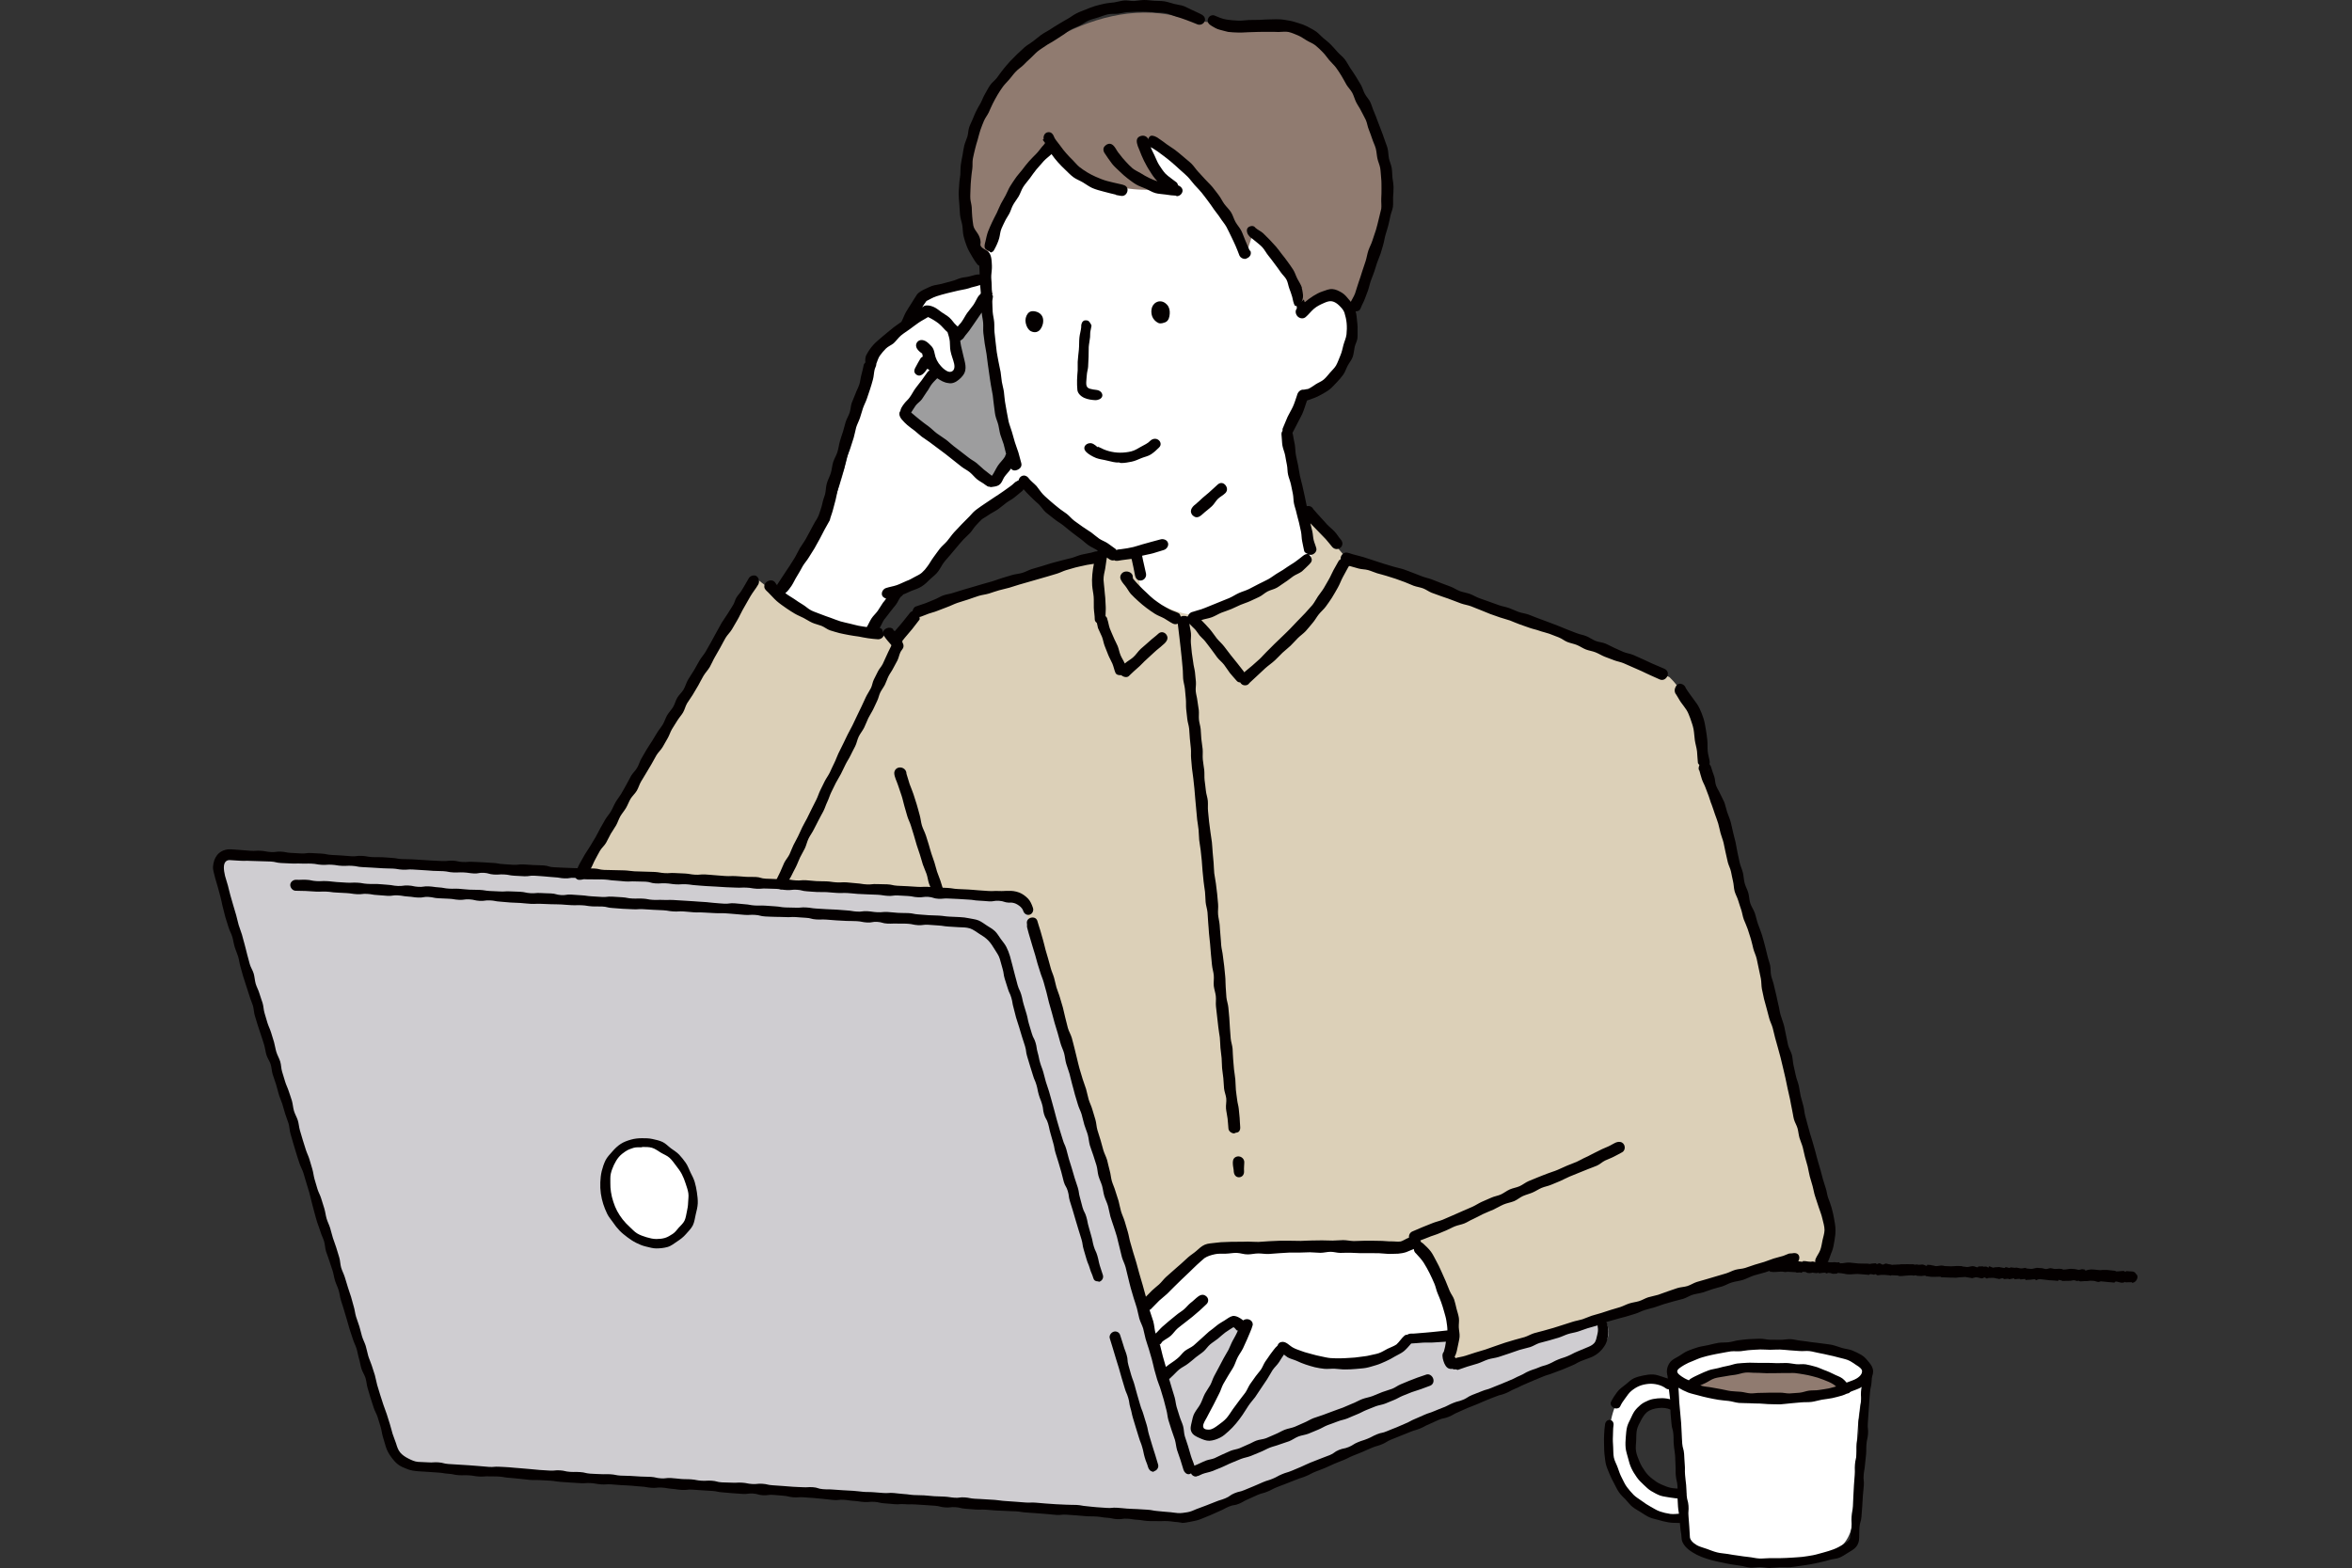<?xml version="1.0" encoding="UTF-8"?><svg id="b" xmlns="http://www.w3.org/2000/svg" viewBox="0 0 300 200.04"><rect x="0" y="0" width="300" height="200.04" fill="#333333" stroke="none"/><g id="c"><g><rect x="0" y="0" width="300" height="200" transform="translate(300 200) rotate(-180)" style="fill:none;"/><g><g><path d="M75,110.79l21.23-37.22s8.68,7.76,17.58,7.53l3.65-3.42,24.29-6.94,3.06,.13,21.97-5.52,5.02,5.94,41.1,15.07s3.65,2.97,4.11,10.73c0,0,7.31,23.74,9.59,33.56,2.28,9.82,6.16,24.2,6.16,24.2,0,0,1.14,4.11-.46,6.62l-5.25-.46-42.01,13.24-106.39-.23-3.65-63.24Z" style="fill:#dcd0b8;"/><path d="M204.78,168.56c1.14,2.18-.56,3.19-.56,3.19l-52.74,21.92s-90.41-5.94-94.98-5.94-5.94-2.05-5.94-2.05L27.96,111.93c-.53-2.77,1.26-2.93,1.26-2.93l101.25,5.89,16.22,52.95s21.4-1.33,38.06-1.61c1.1,1.99,1.29,4.3,.59,6.47-.12,.37-.26,.81-.03,1.12,.29,.41,.92,.3,1.39,.14l13.66-4.48c1.44-.47,2.89-.88,4.4-.95Z" style="fill:#cfcdd1;"/><path d="M171.97,39.67c2.97-3.37,3.93-8.02,4.62-12.46,.2-1.3,.39-2.61,.35-3.93-.05-1.49-.4-2.95-.82-4.38-.99-3.33-2.36-6.55-4.1-9.57-1.48-2.58-3.46-5.18-6.33-5.93-1.46-.38-2.99-.24-4.5-.2-3.76,.12-7.54-.26-11.21-1.14-5.36-1.29-11.08,.3-15.85,3.07-4.09,2.39-7.79,5.84-9.34,10.32-.37,1.07-.62,2.18-.85,3.29-.49,2.35-.93,4.73-.92,7.13,.01,2.4,.5,4.84,1.75,6.89,1.71,.84,3.63,1.4,5.51,1.74,3.31,.61,6.66,.99,10.02,1.11,2.88,.11,5.77,.04,8.66,.18,4.76,.23,9.48,1.04,14.05,2.39,.74,.22,1.49,.45,2.26,.4,.4-.03,.79-.13,1.19-.06,.48,.08,.87,.4,1.29,.64,1.26,.74,3.26,1.59,4.23,.5Z" style="fill:#907b70;"/><path d="M99.51,75.96c3.54-4.47,6.26-9.59,7.87-15.06,.38-1.28,.69-2.57,1.01-3.87l2.72-11.12c.64-2.61,4.11-3.43,5.1-5.93,.3-.77,.41-1.67,1-2.25,.48-.46,1.17-.6,1.83-.73l5.99-1.12c.34-1.3,.62-2.33,.99-3.62,.12-.4,.3-.79,.48-1.16,2.11-4.35,4.3-8.81,7.84-12.11,3.66,4.31,10.1,6.2,15.56,4.72-1.87-1.27-3.31-2.96-3.9-5.14,2.74,.62,5,2.53,6.92,4.59,2.59,2.79,4.79,6.01,5.93,9.63l1-3.15c3,2.44,5.1,5.98,5.93,9.76,.69-1,1.88-1.64,3.09-1.66,1.21-.02,2.42,.58,3.15,1.55,1.39,1.88,.92,4.81-.11,6.9-1.04,2.09-3.02,3.69-5.28,4.27-.19,.05-.39,.1-.52,.25-.07,.08-.11,.19-.15,.3l-1.32,3.61c-1,2.73,.37,5.93,1.03,8.75l1.55,6.6c.06,.25,.12,.52,.07,.78-.09,.47-.52,.78-.92,1.04-3.63,2.42-7.43,4.65-11.56,6.07-.93,.32-1.9,.6-2.89,.54-.82-.05-1.6-.33-2.37-.61l-2.51-.91c-.55-.2-1.16-.45-1.4-.98-.09-.19-.12-.4-.15-.61l-.66-4.39c-.85,.5-2.12,.17-3.06-.13s-1.76-.88-2.54-1.48c-3.24-2.45-6.14-5.35-8.58-8.6-3.62,2.76-6.8,6.16-9.69,9.67-1.52,1.84-3.11,3.9-5.43,4.48-.46,.11-.94,.17-1.32,.45-.38,.27-.58,.71-.79,1.12-.6,1.18-1.31,2.31-2.13,3.35-.11,.15-.24,.3-.41,.37-.18,.07-.39,.04-.58,0-3.89-.7-7.44-1.98-10.75-4.15Z" style="fill:#fff;"/><path d="M122.24,43.19c-.11,.15-.22,.3-.27,.48-.06,.24,.02,.5,.1,.74,.21,.66,.39,1.36,.3,2.04s-.5,1.38-1.16,1.6c-.66,.23-1.51-.18-1.6-.87l-3.71,4.65c-.17,.21-.34,.45-.33,.71,.02,.29,.25,.52,.48,.71,3.29,2.86,6.62,5.75,10.48,7.79,.78-.66,1.5-1.4,2.15-2.2,.17-.21,.33-.43,.39-.69,.06-.28-.01-.56-.08-.84-1.02-3.95-1.85-7.94-2.49-11.97-.16-1.02-.31-2.05-.45-3.08-.07-.5,0-2.39-.45-2.71-.77-.54-2.91,3.01-3.36,3.61Z" style="fill:#9d9d9e;"/><path d="M157.49,159.71c-1.26,.06-2.55,.12-3.71,.6-1.34,.56-2.39,1.62-3.4,2.66l-3.23,3.31c-.22,.22-.45,.47-.52,.77-.06,.27,0,.54,.08,.81l1.97,7.67,7.53-6.43c.24-.2,.49-.41,.8-.45,.54-.06,1,.48,1.05,1.02s-.17,1.07-.39,1.57l-3.78,8.48c-.44,.99-.78,2.37,.12,2.97,.86,.58,1.98-.17,2.7-.91,2.73-2.8,4.92-6.12,6.41-9.73,2.21,.92,4.44,1.85,6.81,2.18,2.37,.33,4.92,0,6.85-1.4,.62-.45,1.16-1,1.8-1.41,2.01-1.29,4.59-1.03,6.96-.73,.6,.08-1.74-7.53-2.08-8.14-1.3-2.35-2.41-3.98-5.11-3.85-6.96,.34-13.92,.69-20.88,1.01Z" style="fill:#fff;"/><g><path d="M207.56,177.07c-.78,.67-1.29,1.6-1.64,2.57-.94,2.57-.85,5.5,.26,8,1.1,2.5,3.2,4.55,5.73,5.58,.9,.37,1.95,.61,2.84,.19s1.35-1.72,.65-2.41c-.4-.39-1.02-.44-1.57-.54-2.84-.5-5.23-2.96-5.65-5.81-.23-1.53,.11-3.2,1.17-4.32,.88-.93,2.31-1.39,3.55-1.01,.69,.21,1.14,.84,1.48-.09,.2-.55-.18-1.38-.47-1.85-1.2-1.92-4.82-1.62-6.34-.31Z" style="fill:#fff;"/><path d="M213.45,178.6c.49,5.42,1.13,10.82,1.77,16.22,.08,.64,.16,1.31,.53,1.85,.47,.69,1.31,1.01,2.1,1.26,4.31,1.35,8.95,1.64,13.39,.84,1.34-.24,2.74-.63,3.71-1.59,1.25-1.25,1.51-3.16,1.61-4.93,.29-4.84,.03-9.74,.99-14.49,.25-1.23,.56-2.61-.1-3.68-.4-.65-1.1-1.06-1.79-1.39-3.24-1.56-8.28-1.78-11.86-1.48-3.19,.27-4.85,1-7.93,1.8-2.64,.68-2.64,3.19-2.42,5.59Z" style="fill:#fff;"/><path d="M223.84,174.09c2.9-.14,5.8,.41,8.56,1.31,.76,.25,1.55,.54,2.08,1.14,.08,.09,.16,.19,.18,.31,.08,.4-.41,.64-.8,.74-5.16,1.23-10.55,.73-15.83,.21-.58-.06-2.03-.24-1.9-1.11,.1-.65,1.68-1.17,2.2-1.39,1.74-.74,3.62-1.13,5.5-1.22Z" style="fill:#907b70;"/></g><ellipse cx="83.01" cy="152.3" rx="5.36" ry="6.52" transform="translate(-44.6 34.82) rotate(-18.77)" style="fill:#fff;"/></g><g><g><g><path d="M139.73,51.05c.12,0,.21-.02,.29-.04,.34-.07,.64-.33,.58-.67-.04-.24-.23-.43-.45-.52s-.48-.09-.71-.13c-.68-.12-.91-.24-.89-.91,.01-.33,.06-.67,.08-1s.14-.66,.16-.99c.03-.42,.03-.84,.06-1.26s-.01-.85,.02-1.27,.13-.83,.17-1.25c.02-.19,0-.38,.02-.57,.02-.26,.11-.51,.14-.77,.07-.19-.09-.36-.2-.54-.12-.18-.25-.26-.45-.26-.17-.01-.28,0-.41,.12-.22,.21-.24,.52-.23,.75-.04,.45-.19,.89-.23,1.33-.05,.51-.02,1.03-.07,1.55s-.12,1.03-.15,1.55c-.02,.35,.02,.71,0,1.06-.03,.41-.07,.83-.08,1.25s0,.83,.04,1.25c.03,.39,.36,.79,.88,1.03,.46,.21,1.03,.27,1.41,.29Z" style="fill:#040000;"/><path d="M147.76,56.13c-.27-.22-.7-.21-1.03,.09-.32,.35-.77,.53-1.19,.77s-.81,.49-1.27,.6-.93,.16-1.41,.16-.94-.07-1.4-.19-.88-.31-1.31-.53c0,0-.01,0-.02,0-.02-.01,0-.07-.01-.08,0,0-.08,.11-.08,.11-.11-.05-.2-.15-.3-.23-.17-.12-.34-.26-.59-.29-.41-.03-.8,.22-.84,.57-.03,.18,.07,.39,.27,.58,.26,.25,.71,.53,1.23,.74,.43,.17,.95,.21,1.39,.33,.57,.15,1.08,.25,1.39,.25,.02,0,.04-.01,.06-.02,.12,0,.24,.08,.37,.08,.44,0,.88-.08,1.32-.17s.83-.28,1.24-.45,.87-.24,1.24-.49,.71-.55,1.02-.87c.34-.32,.2-.76-.07-.96Z" style="fill:#040000;"/></g><path d="M131.46,42.24c.55,.28,.99,.11,1.25-.24s.41-.87,.33-1.33-.42-.79-.91-.92c-.53-.13-.84-.01-1.06,.29s-.33,.73-.24,1.16,.28,.82,.63,1.04Z" style="fill:#040000;"/><path d="M147.77,38.46c-.42,.1-.71,.4-.83,.75s-.11,.79,.02,1.15,.44,.68,.78,.84c.31,.14,.64,0,.93-.1,.41-.21,.5-.66,.53-1.07s-.05-.82-.32-1.13-.65-.52-1.1-.44Z" style="fill:#040000;"/><path d="M173.36,39.59c.12-.08,.16-.19,.22-.33,.14-.38,.36-.73,.5-1.12s.3-.76,.43-1.14,.2-.79,.34-1.18,.3-.76,.43-1.14,.25-.78,.37-1.16c.13-.39,.31-.76,.44-1.15s.23-.79,.35-1.19,.16-.81,.28-1.21,.25-.79,.35-1.18,.19-.8,.27-1.21,.28-.79,.33-1.2,0-.83,.02-1.24,.07-.82,.06-1.24-.08-.82-.14-1.23c-.04-.42-.03-.85-.1-1.26s-.27-.81-.35-1.22-.07-.85-.17-1.25-.29-.79-.41-1.19-.29-.79-.43-1.18-.29-.79-.45-1.18-.28-.79-.46-1.17-.27-.8-.45-1.18-.5-.69-.7-1.06-.3-.79-.51-1.16-.44-.72-.65-1.08c-.22-.37-.47-.71-.71-1.07s-.42-.75-.68-1.09-.62-.6-.91-.92-.56-.64-.86-.95-.64-.56-.97-.84-.6-.62-.95-.86-.74-.43-1.12-.64c-.35-.18-.72-.31-1.1-.42s-.75-.25-1.14-.31-.78-.15-1.17-.17-.79-.02-1.18,0c-.48,0-.95,.03-1.42,.06s-.95,0-1.42,.02-.94,.11-1.41,.08-.93-.05-1.41-.13c-.57-.08-1.09-.32-1.62-.54-.36-.08-.71,.13-.8,.53-.08,.4,.15,.61,.51,.83,.29,.18,.63,.38,1,.47,.42,.1,.82,.23,1.08,.28,.43,.06,.86,.06,1.29,.08s.86-.03,1.29-.04,.86-.02,1.28-.04,.86,0,1.28-.01,.85,0,1.28,.02c.44,0,.88-.09,1.29,0s.82,.28,1.21,.44,.73,.42,1.1,.64,.78,.36,1.12,.63,.63,.57,.94,.88,.53,.66,.81,.99,.6,.61,.86,.95,.48,.71,.71,1.07,.41,.75,.63,1.12,.55,.67,.75,1.05,.3,.81,.49,1.19,.46,.74,.64,1.12,.42,.76,.59,1.14c.18,.4,.22,.85,.38,1.22,.15,.4,.31,.8,.44,1.21s.34,.8,.45,1.21,.12,.86,.21,1.28,.29,.82,.36,1.24,.07,.86,.12,1.29,.03,.86,.04,1.29-.01,.86-.03,1.29,.05,.87,0,1.3c-.1,.46-.22,.91-.33,1.36s-.22,.91-.35,1.35-.31,.88-.44,1.32-.37,.85-.52,1.29-.21,.91-.35,1.35-.29,.88-.44,1.32c-.15,.47-.29,.94-.46,1.4s-.28,.94-.45,1.41-.48,.87-.65,1.33c0,.01,.02,.05,.02,.07,.01,.78,.45,1.07,1.12,.8Z" style="fill:#040000;"/><path d="M172.92,39.77c.11,.36,.13,.74,.17,1.12s.09,.75,.07,1.13,.03,.77-.02,1.15-.27,.73-.35,1.1c-.09,.42-.11,.86-.25,1.26s-.44,.74-.64,1.12-.32,.8-.57,1.15-.53,.67-.83,.98-.58,.64-.92,.91-.72,.46-1.1,.68c-.55,.32-1.17,.52-1.77,.73-.21,.57-.37,1.19-.62,1.74-.18,.4-.42,.77-.6,1.16s-.41,.77-.6,1.16c-.02,.05-.01,.1-.04,.14,0,.03,.05,.04,.05,.07,.06,.44,.17,.88,.25,1.32s.06,.9,.14,1.34,.19,.87,.28,1.31,.14,.88,.23,1.32,.22,.87,.32,1.3,.2,.87,.29,1.31,.18,.86,.27,1.3c.3-.06,.66,.03,.83,.38,.3,.33,.57,.67,.87,.98s.59,.66,.89,.98,.66,.59,.96,.91,.52,.71,.81,1.04c.3,.37,.21,.78-.06,1.01s-.73,.27-1.05-.09c-.3-.34-.55-.7-.84-1.01s-.61-.62-.91-.94-.6-.62-.91-.94c-.05-.06-.12-.11-.17-.17,0,0,.03,0,.03,.01,.08,.36,.18,.72,.26,1.07s.08,.74,.17,1.1,.25,.7,.34,1.06c.09,.39-.26,.75-.63,.82-.1,.02-.23,0-.32-.02,.07,.04,.14,.15,.2,.22,.32,.44,.14,.74-.18,1.05-.3,.29-.64,.63-.9,.86-.34,.26-.77,.39-1.12,.63s-.67,.53-1.03,.75-.69,.5-1.06,.71-.81,.28-1.19,.48-.69,.52-1.08,.7-.77,.36-1.16,.54-.8,.29-1.19,.46-.77,.36-1.16,.53c-.41,.18-.85,.3-1.27,.47s-.8,.42-1.22,.58-.93,.22-1.36,.37c.35,.36,.73,.75,1.06,1.13s.6,.8,.91,1.2c.29,.36,.66,.66,.94,1.03s.56,.74,.84,1.1,.58,.72,.87,1.08c.31,.38,.6,.76,.89,1.14,.04-.03,0-.04,.02-.07,.31-.29,.66-.53,.97-.81s.63-.56,.94-.84,.57-.62,.88-.91c.34-.31,.65-.67,.99-.99s.67-.64,1.01-.97,.67-.64,1-.98,.64-.67,.96-1.01,.66-.66,.97-1,.63-.69,.93-1.04c.27-.34,.46-.74,.7-1.09s.53-.69,.75-1.06,.43-.75,.65-1.13,.37-.78,.58-1.16,.42-.76,.64-1.14c.06-.12,.16-.18,.27-.25-.04-.38,.24-.81,.69-.85,.32,0,.62,.17,.93,.24,.43,.12,.87,.22,1.31,.35s.85,.29,1.29,.42,.85,.29,1.29,.42,.86,.26,1.3,.39c.41,.13,.83,.19,1.24,.33s.8,.3,1.2,.45,.79,.31,1.19,.46,.83,.23,1.22,.38,.79,.31,1.19,.47,.8,.3,1.2,.45,.76,.41,1.16,.56c.41,.15,.86,.21,1.28,.36s.79,.4,1.21,.55,.83,.29,1.25,.44,.83,.3,1.25,.45,.86,.21,1.28,.36,.81,.35,1.23,.5,.87,.19,1.28,.34,.82,.34,1.23,.48,.83,.31,1.24,.46c.4,.15,.81,.31,1.21,.46s.8,.34,1.2,.49,.81,.31,1.21,.47,.84,.22,1.24,.38,.76,.43,1.16,.6,.86,.18,1.26,.34,.77,.39,1.17,.56,.78,.37,1.18,.53,.85,.21,1.25,.38,.79,.36,1.19,.53,.78,.38,1.18,.55c.53,.23,1.06,.46,1.59,.68,.43,.2,.52,.61,.37,.94s-.52,.61-.97,.42c-.39-.16-.77-.36-1.16-.52s-.76-.37-1.15-.54-.77-.35-1.16-.51-.77-.35-1.16-.51-.82-.22-1.22-.38-.8-.29-1.19-.45-.75-.39-1.15-.55-.83-.21-1.22-.36-.75-.41-1.14-.57-.82-.23-1.21-.38-.73-.45-1.13-.6-.79-.3-1.19-.46c-.42-.15-.86-.23-1.27-.38s-.85-.23-1.27-.38-.83-.3-1.25-.44-.82-.34-1.23-.49-.85-.24-1.27-.39-.83-.29-1.25-.44-.81-.35-1.23-.5-.82-.34-1.23-.49-.86-.21-1.28-.36-.83-.31-1.24-.47-.83-.29-1.25-.44-.83-.3-1.24-.45c-.38-.15-.72-.42-1.1-.56s-.8-.19-1.19-.33-.75-.33-1.14-.47-.77-.29-1.16-.42-.78-.24-1.17-.37-.79-.21-1.18-.33-.77-.3-1.16-.41-.83-.09-1.22-.2-.77-.22-1.17-.33c-.01,.07-.07,.02-.11,.09-.24,.44-.48,.88-.72,1.32s-.4,.93-.65,1.36-.49,.88-.76,1.3c-.24,.38-.51,.75-.77,1.11s-.62,.65-.9,1-.49,.76-.79,1.1-.56,.7-.87,1.03-.69,.58-1.01,.9-.61,.66-.93,.97-.69,.58-1.02,.89-.62,.65-.95,.95c-.39,.37-.85,.67-1.25,1.03s-.81,.75-1.18,1.1c-.27,.26-.55,.52-.83,.77-.14,.23-.36,.34-.64,.31-.25-.02-.43-.16-.55-.37-.19,0-.35-.07-.48-.24-.27-.33-.58-.63-.84-.97s-.48-.71-.74-1.05-.62-.6-.88-.94-.49-.7-.76-1.04-.51-.69-.78-1.02c-.21-.26-.48-.47-.69-.72s-.37-.55-.6-.8c-.2-.2-.48-.45-.71-.71,.04,.41,.16,.82,.2,1.23s-.05,.84-.01,1.25,.08,.83,.12,1.24,.14,.82,.18,1.23,.17,.82,.22,1.23c.04,.4,.08,.81,.12,1.21s-.06,.82-.02,1.23,.17,.8,.21,1.2,.14,.8,.18,1.21-.02,.82,.02,1.22,.18,.8,.22,1.2,.04,.81,.08,1.22c.04,.44,.13,.88,.17,1.32s-.02,.89,.02,1.33,.13,.88,.18,1.32,0,.89,.05,1.33,.12,.88,.16,1.32,.21,.87,.25,1.31-.02,.89,.03,1.33c.04,.44,.08,.88,.13,1.32s.12,.87,.17,1.31,.14,.87,.19,1.31,.06,.88,.1,1.32,.08,.88,.12,1.32,.03,.88,.08,1.32,.16,.87,.21,1.31c.04,.44,.12,.87,.16,1.31s.08,.88,.12,1.32-.04,.89,0,1.33,.16,.87,.2,1.31,.05,.88,.1,1.32,.06,.88,.1,1.32,.17,.87,.21,1.31c.04,.44,.13,.88,.17,1.32s.08,.88,.13,1.32,.02,.89,.06,1.33,.05,.88,.09,1.32,.21,.87,.25,1.31,.07,.88,.12,1.32,.03,.88,.08,1.32c.04,.44,.06,.88,.1,1.32s.2,.86,.24,1.3,.02,.88,.07,1.32,.06,.88,.11,1.31,.13,.87,.17,1.31,.03,.88,.07,1.32,.12,.87,.17,1.31c.04,.38,.17,.75,.2,1.12s.08,.76,.11,1.13,.03,.76,.07,1.14c.02,.2-.01,.41-.13,.57-.11,.15-.32,.18-.51,.21-.04,0-.06,.07-.1,.07-.34,0-.72-.25-.76-.61-.04-.43-.06-.86-.11-1.29s-.16-.85-.2-1.28,.08-.87,.03-1.3-.24-.84-.28-1.27-.05-.86-.09-1.29-.12-.85-.16-1.28-.02-.86-.06-1.29c-.04-.44-.11-.88-.15-1.31s-.03-.88-.08-1.32-.15-.87-.19-1.31-.1-.88-.15-1.32-.1-.88-.15-1.32,.03-.89-.02-1.33-.21-.87-.26-1.3c-.04-.45,.04-.9,0-1.35s-.19-.88-.23-1.33-.08-.89-.13-1.34-.06-.89-.11-1.34-.1-.89-.14-1.34-.05-.89-.1-1.34-.04-.9-.09-1.34c-.04-.44-.2-.87-.24-1.31s-.03-.89-.08-1.33-.14-.88-.18-1.32-.08-.88-.13-1.32-.05-.88-.1-1.32-.1-.88-.14-1.32-.15-.87-.19-1.31c-.04-.44-.04-.88-.08-1.31s-.13-.87-.18-1.3-.08-.87-.12-1.31-.08-.87-.12-1.31-.07-.87-.11-1.31-.1-.87-.14-1.31-.13-.87-.17-1.3c-.04-.42-.07-.84-.11-1.26s.01-.85-.03-1.27-.09-.84-.13-1.26-.05-.84-.09-1.26-.2-.83-.24-1.25-.1-.84-.14-1.26,0-.85-.04-1.27c-.04-.44-.07-.87-.12-1.31s-.19-.86-.23-1.3-.01-.88-.06-1.32-.07-.87-.12-1.31-.1-.87-.14-1.31-.1-.87-.15-1.31c-.06-.62-.16-1.21-.21-1.76-.17,.07-.38,.1-.6,0-.4-.19-.76-.47-1.14-.68s-.82-.35-1.19-.59-.74-.49-1.09-.76-.7-.55-1.02-.85-.66-.6-.96-.93c-.26-.3-.45-.7-.71-1.02s-.56-.64-.63-1.05c-.01-.38,.27-.72,.66-.77,.39-.06,.85,.15,.93,.55,.01,.14,0,.28,.07,.39,.25,.32,.54,.61,.82,.91s.58,.57,.88,.85,.58,.57,.9,.82,.66,.48,1,.71c.35,.21,.71,.42,1.07,.61s.77,.29,1.14,.48c.16,.09,.19,.3,.25,.43,.09-.04,.22-.08,.32-.09,.2,0,.39-.01,.52,.1,.02-.05,.06-.06,.1-.12,.1-.28,.34-.47,.65-.52,.34-.12,.69-.2,1.03-.31s.67-.26,1-.39c.43-.17,.86-.34,1.28-.52s.86-.34,1.28-.52,.81-.45,1.23-.64,.88-.31,1.29-.51,.82-.43,1.23-.64,.84-.4,1.24-.62c.43-.24,.8-.55,1.23-.8s.83-.49,1.22-.78c.32-.23,.68-.41,1-.65s.64-.47,.95-.73c.21-.18,.48-.31,.72-.22-.22-.09-.49-.18-.55-.43-.1-.4-.16-.81-.25-1.21s-.07-.83-.15-1.23-.18-.8-.27-1.21-.23-.79-.31-1.2-.24-.79-.32-1.2-.06-.83-.14-1.23-.17-.81-.25-1.21c-.09-.41-.26-.8-.36-1.22s-.06-.85-.15-1.26-.15-.83-.23-1.24-.27-.81-.34-1.22-.06-.84-.11-1.26c-.04-.27,0-.48,.12-.62-.02-.15,0-.3,.08-.44,.21-.45,.36-.92,.57-1.36s.48-.86,.68-1.3c.21-.46,.35-.96,.52-1.44,.09-.41,.43-.77,.89-.72,.05,0,.09-.03,.14-.02,.12-.05,.26-.03,.38-.07,.36-.15,.67-.4,1-.61s.71-.34,1.01-.6,.53-.57,.79-.87,.56-.57,.76-.9c.23-.4,.37-.86,.56-1.29s.27-.89,.39-1.34,.34-.89,.39-1.35,.06-.95,.02-1.41-.15-.93-.29-1.38c-.13-.35-.4-.63-.65-.88-.27-.26-.57-.48-.92-.55-.33-.06-.67,.05-1.04,.22-.46,.2-.9,.41-1.28,.74s-.68,.74-1.06,1.06c-.35,.28-.8,.14-1.03-.11s-.35-.69-.07-1.01c-.06-.08,0-.16-.02-.26-.01-.04-.08-.04-.09-.09,.2-.12,.37-.29,.57-.43,.14-.1,.28-.24,.42-.35,.02,.08,.09,.27,.11,.36,.34-.29,.7-.57,1.07-.8,.39-.24,.77-.45,1.17-.58,.43-.15,.86-.34,1.29-.31s.83,.23,1.24,.48c.34,.21,.61,.54,.93,.93,.24,.32,.55,.58,.7,.94,.1,.27,.02,.3,.11,.57Z" style="fill:#040000;"/><path d="M96.5,73.5c-.33-.2-.82-.05-1.01,.3-.29,.53-.61,1.05-.92,1.57-.18,.3-.44,.54-.62,.83s-.25,.65-.42,.95c-.23,.4-.5,.78-.73,1.17s-.53,.76-.76,1.15-.43,.82-.67,1.21c-.24,.4-.43,.83-.67,1.23s-.45,.82-.69,1.22-.56,.75-.8,1.16-.45,.82-.69,1.22-.51,.78-.75,1.19-.35,.88-.59,1.28c-.22,.37-.57,.66-.79,1.03s-.31,.81-.53,1.18-.54,.68-.76,1.05-.33,.8-.55,1.17-.51,.7-.73,1.06-.45,.73-.67,1.1-.48,.71-.69,1.08c-.22,.37-.43,.75-.65,1.12s-.32,.81-.54,1.18-.56,.67-.78,1.04-.39,.77-.61,1.14-.42,.76-.64,1.13-.5,.7-.72,1.08-.37,.78-.59,1.16c-.22,.37-.52,.69-.73,1.05s-.42,.75-.63,1.11-.38,.77-.6,1.13-.45,.73-.66,1.1-.47,.71-.69,1.08-.42,.75-.63,1.11-.35,.78-.57,1.15c-.2,.34-.14,.74,.2,.95,.12,.07,.23,.06,.36,.06,.25,0,.5-.05,.63-.27,.02-.03,.06-.04,.08-.08,.22-.37,.45-.72,.67-1.09s.35-.78,.56-1.15,.39-.75,.61-1.12,.57-.65,.78-1.02,.38-.76,.59-1.13,.47-.71,.68-1.08,.33-.79,.54-1.16c.22-.37,.51-.7,.73-1.07s.36-.79,.58-1.16,.57-.66,.79-1.03,.33-.81,.55-1.18,.45-.74,.67-1.11,.44-.74,.66-1.11,.42-.76,.63-1.13c.22-.37,.56-.66,.78-1.03s.42-.75,.64-1.12,.34-.8,.55-1.16,.46-.72,.68-1.09,.52-.68,.74-1.05,.3-.81,.52-1.18,.49-.7,.71-1.07c.24-.4,.48-.8,.71-1.2s.43-.83,.67-1.23,.58-.74,.81-1.14,.4-.84,.64-1.25,.46-.81,.69-1.21,.43-.83,.67-1.23c.23-.4,.6-.72,.83-1.12s.46-.8,.7-1.2,.41-.83,.64-1.23c.17-.3,.33-.6,.51-.9s.34-.6,.51-.89c.3-.51,.69-.97,.99-1.49,.19-.35,.09-.87-.26-1.08Z" style="fill:#040000;"/><path d="M155.28,61.85c-.3,.3-.63,.56-.93,.85s-.65,.53-.96,.82-.61,.57-.93,.84c-.44,.32-.82,.87-.33,1.4,.63,.55,1.05,0,1.52-.4,.31-.26,.63-.5,.93-.78s.48-.66,.77-.94,.68-.46,.96-.75c.33-.35,.2-.8-.06-1.06s-.63-.31-.97,.02Z" style="fill:#040000;"/><g><path d="M166.06,36.7c-.13-.4-.38-.76-.58-1.14s-.31-.81-.54-1.16-.48-.72-.73-1.05c-.22-.32-.47-.62-.72-.94s-.46-.63-.73-.94-.52-.58-.8-.87-.55-.56-.84-.84c-.28-.26-.68-.42-.98-.69-.15-.21-.35-.29-.64-.21-.29,.08-.45,.25-.46,.52,0,.43,.25,.74,.55,.98,.12,.1,.26,.16,.35,.26,.35,.3,.72,.56,1.03,.88s.52,.76,.8,1.1,.56,.72,.82,1.07c.28,.38,.55,.73,.79,1.09,.22,.32,.53,.57,.71,.91s.22,.73,.35,1.1c.12,.34,.28,.71,.38,1.1s.15,.84,.36,1.15c.36,.08,.71-.25,.87-.58s.19-.69,.12-1.05c-.04-.22-.06-.45-.13-.67Z" style="fill:#040000;"/><g><path d="M150.29,23.67c-.07-.12-.1-.31-.22-.4-.48-.39-1.01-.71-1.42-1.12-.29-.32-.55-.71-.8-1.1-.24-.36-.38-.8-.59-1.22-.19-.38-.39-.79-.57-1.23-.03-.07,.04-.09,.01-.16-.06-.15-.12-.28-.15-.4,0-.18-.11-.39-.25-.52-.16-.16-.4-.23-.6-.21-.27,.03-.51,.15-.62,.34-.18,.31-.06,.81,.24,1.46,.19,.49,.38,.97,.6,1.41,.24,.47,.48,.92,.76,1.33,.26,.43,.53,.84,.95,1.28-.39-.12-.71-.27-1.08-.44s-.71-.39-1.06-.6-.74-.37-1.05-.63-.59-.57-.87-.87-.54-.61-.78-.94c-.09-.1-.21-.25-.31-.42-.29-.47-.64-1.16-1.33-.78-.17,.11-.37,.29-.4,.49-.04,.21,.04,.47,.16,.62,.29,.43,.59,.89,.94,1.34,.28,.35,.63,.65,.95,.96s.65,.62,1.01,.89,.71,.55,1.1,.78,.82,.36,1.23,.54,.8,.44,1.22,.56,.89,.12,1.33,.19,.88,.13,1.33,.14c.02,0,.04,.07,.05,.07,.43,0,.71-.33,.76-.63,.05-.3-.17-.6-.53-.74Z" style="fill:#040000;"/><path d="M159.46,32s0-.03,0-.04l-.06,.02c-.19-.42-.35-.84-.54-1.26s-.32-.86-.52-1.26-.53-.75-.75-1.14-.33-.86-.57-1.24-.59-.69-.86-1.06c-.26-.36-.44-.77-.71-1.12s-.53-.71-.81-1.05-.62-.63-.91-.96-.59-.66-.89-.97-.54-.71-.85-1.02-.68-.57-1-.86-.68-.57-1.02-.84-.73-.49-1.09-.75-.7-.54-1.07-.77c-.35-.26-.74-.43-1.03-.35-.15,.05-.29,.25-.39,.6-.15,.59,.4,.87,.62,.97,.43,.26,.82,.55,1.21,.84s.8,.6,1.16,.91c.39,.33,.76,.67,1.1,.98,.33,.3,.68,.59,1,.91s.57,.7,.87,1.03,.62,.65,.91,1,.54,.71,.82,1.07,.52,.73,.78,1.1,.56,.71,.8,1.09,.55,.72,.77,1.11,.39,.81,.6,1.21,.38,.82,.57,1.22,.33,.84,.5,1.25c.13,.26,.42,.41,.69,.41,.11,0,.21-.06,.32-.11,.32-.15,.56-.51,.37-.94Z" style="fill:#040000;"/><path d="M143.26,23.58c-.23-.05-.23-.07-.46-.11-.52-.11-1.04-.24-1.55-.37s-1.01-.34-1.49-.55c-.36-.17-.73-.34-1.08-.56s-.68-.43-1-.69-.56-.58-.85-.87-.57-.56-.83-.87-.52-.61-.75-.95-.52-.63-.73-.99c-.19-.53-.44-.82-.87-.75-.4,.07-.6,.47-.53,.89,0,0-.13,.05-.12,.06,.07,.15,.21,.26,.29,.4,.01,.02-.03,.05-.01,.07,0,0,.03-.05,.03-.04-.1,.11-.08,.12-.18,.23-.33,.34-.58,.75-.91,1.09s-.67,.67-.98,1.02-.6,.73-.88,1.1-.62,.71-.88,1.11c-.21,.33-.46,.65-.67,1.02-.2,.34-.34,.73-.54,1.1-.19,.34-.4,.69-.6,1.07-.2,.38-.35,.8-.54,1.19s-.41,.76-.59,1.17-.37,.79-.52,1.2-.23,.84-.33,1.27c-.07,.3-.19,.63-.03,.89,.1,.16,.32,.21,.45,.3,.11,.07,.21,.2,.33,.2,.03,0,.05-.05,.08-.06,.16-.04,.23-.17,.3-.3,.26-.48,.49-.96,.63-1.47,.11-.4,.12-.83,.29-1.22,.14-.33,.3-.65,.46-.98s.38-.62,.54-.93c.17-.32,.26-.67,.42-.99,.2-.41,.51-.77,.75-1.17s.36-.86,.61-1.25,.57-.73,.85-1.11,.53-.76,.83-1.12,.6-.7,.92-1.05,.66-.57,1-.9c.26,.38,.52,.7,.82,1.04s.63,.67,.96,.98,.65,.66,1.02,.93,.82,.43,1.21,.66,.76,.52,1.18,.71c.48,.21,.99,.34,1.49,.47s1.02,.27,1.52,.38c.03,0,.02,.05,.05,.05,.19,.04,.39,.06,.58,.1,.46,.1,.77-.23,.85-.58,.08-.35-.07-.7-.53-.81Z" style="fill:#040000;"/></g></g><path d="M153.17,1.8c-.36-.16-.71-.35-1.07-.5s-.7-.36-1.07-.51c-.4-.15-.84-.18-1.26-.29s-.82-.26-1.25-.33-.86-.04-1.29-.07-.85-.1-1.28-.1-.85,.1-1.28,.13c-.43,.02-.86-.11-1.28-.07s-.84,.18-1.25,.24-.85,.08-1.26,.17-.83,.19-1.24,.31-.8,.29-1.19,.45-.8,.29-1.18,.5c-.39,.19-.73,.48-1.12,.69s-.75,.44-1.13,.66-.74,.46-1.11,.7-.77,.42-1.12,.68-.68,.54-1.03,.81-.74,.47-1.07,.76-.65,.59-.96,.89-.62,.62-.92,.93-.57,.67-.85,1-.52,.7-.78,1.05-.64,.61-.89,.97-.44,.76-.66,1.13-.36,.8-.57,1.18c-.18,.33-.39,.65-.55,1s-.32,.69-.45,1.04-.34,.69-.45,1.05-.11,.76-.21,1.13c-.12,.4-.31,.78-.41,1.18s-.14,.82-.22,1.23-.16,.81-.22,1.23-.03,.83-.06,1.24-.13,.82-.14,1.24-.08,.83-.07,1.25,.04,.83,.08,1.24c.03,.45,.05,.91,.09,1.38s.22,.9,.29,1.35,.06,.93,.16,1.37,.26,.89,.42,1.32,.4,.82,.63,1.22,.46,.78,.76,1.13c.06,.05,.14,.1,.2,.13,.03,.36,.03,.75,.05,1.1-.39-.03-.89,.15-1.25,.24-.37,.11-.77,.11-1.14,.21s-.72,.29-1.09,.38-.74,.2-1.11,.3c-.38,.13-.81,.16-1.22,.26s-.78,.3-1.15,.47-.72,.35-1.01,.66c-.24,.38-.49,.75-.72,1.14s-.5,.75-.72,1.15-.36,.84-.58,1.24c-.43,.32-.9,.61-1.3,.96-.38,.32-.78,.62-1.15,.95s-.78,.64-1.11,1.01-.63,.78-.86,1.23c-.19,.28-.21,.69-.17,1.01-.05,.11-.2,.21-.21,.33-.09,.42-.17,.83-.29,1.24s-.14,.85-.27,1.25-.35,.78-.49,1.18-.34,.78-.48,1.18-.13,.85-.27,1.25-.37,.77-.5,1.17-.21,.82-.34,1.23-.28,.8-.39,1.21c-.13,.45-.18,.93-.32,1.39s-.41,.86-.55,1.31-.16,.94-.3,1.39-.38,.87-.51,1.33-.11,.95-.23,1.41c-.13,.39-.27,.78-.35,1.19s-.24,.8-.36,1.19-.31,.74-.55,1.09c-.22,.38-.41,.77-.62,1.15s-.41,.77-.62,1.14-.49,.72-.71,1.09-.39,.78-.61,1.15-.46,.74-.69,1.1-.49,.71-.72,1.08c-.32,.47-.55,.82-.88,1.34,0,.01,.05,.08,.04,.09-.13-.12-.21-.29-.32-.43-.45-.52-1.41-.08-1.35,.6,.01,.29,.28,.5,.48,.69,.38,.36,.71,.78,1.1,1.12s.83,.64,1.26,.94c.34,.23,.69,.46,1.05,.67s.75,.36,1.12,.55,.71,.43,1.09,.6,.79,.25,1.18,.4,.72,.45,1.11,.58,.8,.24,1.2,.35,.82,.16,1.22,.25,.82,.12,1.23,.19,.81,.17,1.22,.22,.83,.11,1.24,.13c.45,0,.74-.32,.78-.66,.01,.08-.04,.17,0,.25,.14,.22,.3,.41,.46,.61,.15,.17,.3,.34,.45,.52-.02,.04,.02,.08,0,.12-.13,.26-.25,.52-.38,.77-.25,.51-.46,1.04-.71,1.55-.17,.34-.46,.62-.62,.96s-.34,.68-.51,1.02-.2,.74-.37,1.08c-.2,.4-.46,.76-.65,1.16s-.37,.81-.56,1.21-.38,.8-.58,1.2-.38,.8-.57,1.2-.43,.78-.62,1.18-.39,.8-.58,1.2-.39,.8-.59,1.19c-.19,.39-.32,.82-.52,1.21s-.37,.79-.56,1.19-.46,.75-.66,1.14-.39,.79-.58,1.18-.31,.82-.51,1.21-.4,.78-.59,1.17-.39,.79-.58,1.18c-.19,.38-.42,.74-.6,1.12s-.35,.77-.54,1.16-.4,.75-.59,1.13-.32,.79-.5,1.17-.49,.71-.68,1.09-.32,.79-.51,1.17-.37,.77-.56,1.15c-.17,.36,.02,.84,.37,.99,.09,.04,.2,.09,.29,.09,.28,0,.48-.28,.61-.55,.19-.4,.5-.74,.69-1.14s.4-.79,.6-1.18,.34-.82,.53-1.21,.43-.77,.62-1.17,.27-.85,.47-1.25c.19-.39,.47-.75,.66-1.14s.41-.78,.6-1.17,.42-.77,.62-1.16,.32-.82,.51-1.21,.31-.83,.5-1.22,.38-.79,.58-1.18,.45-.76,.65-1.15c.19-.4,.39-.79,.58-1.19s.45-.76,.64-1.16,.4-.79,.6-1.18,.26-.85,.46-1.25,.49-.74,.69-1.14,.34-.82,.53-1.21,.45-.76,.64-1.16c.17-.34,.32-.7,.49-1.04s.23-.74,.4-1.08,.42-.65,.59-.99,.28-.72,.45-1.06c.17-.35,.42-.65,.59-1s.38-.67,.55-1.02c.17-.34,.22-.73,.39-1.07,.09-.19,.27-.36,.35-.56,.09-.23,.02-.48-.11-.68,0-.07,.02-.13,0-.2,.1-.1,.18-.22,.27-.33,.31-.4,.67-.76,.98-1.16s.62-.8,.93-1.2c.07-.09-.01-.26,.01-.35,.04-.02,.13,0,.16-.03,.33-.14,.67-.26,1.01-.39s.7-.19,1.03-.33c.44-.18,.88-.35,1.33-.51s.87-.39,1.32-.54,.91-.28,1.36-.43,.9-.32,1.35-.46c.43-.13,.88-.17,1.31-.3s.85-.3,1.28-.41,.87-.21,1.3-.33,.85-.28,1.28-.4,.86-.24,1.29-.37c.39-.11,.79-.22,1.18-.34s.79-.22,1.18-.34,.78-.23,1.17-.35,.75-.32,1.15-.44,.78-.23,1.18-.34,.8-.17,1.2-.27,.76-.12,1.16-.2c-.1,.46-.15,.88-.2,1.35s-.05,.94-.02,1.41c.03,.48,.15,.95,.19,1.43s0,.96,.02,1.44,.12,.96,.12,1.44c0,.22,.11,.35,.27,.48,.07,.2,.08,.45,.14,.64,.15,.38,.36,.74,.51,1.12s.2,.8,.35,1.18,.3,.76,.45,1.14,.37,.73,.53,1.11,.23,.79,.39,1.17c.15,.3,.49,.31,.74,.3,.3,.26,.81,.37,1.06,.02,.36-.34,.71-.68,1.09-1s.7-.71,1.07-1.03c.35-.31,.69-.62,1.02-.94s.72-.58,1.05-.9c.43-.34,.86-.83,.43-1.37-.25-.3-.67-.36-.97-.09-.37,.35-.78,.63-1.14,.97s-.75,.64-1.12,.98-.62,.78-1.01,1.11c-.34,.29-.71,.47-1.03,.76-.16-.38-.38-.68-.54-1.06s-.22-.8-.37-1.17-.37-.73-.52-1.11-.34-.74-.48-1.13-.18-.8-.32-1.19c-.01-.17-.13-.3-.23-.4,0-.39,.05-.78,.03-1.16s-.03-.77-.06-1.16-.09-.77-.11-1.15-.1-.77-.11-1.15c-.01-.49,.12-.95,.21-1.41s.12-.96,.22-1.43c.08,.05,.2,.14,.28,.2,.23,.16,.46,.22,.65,.14,.24,.17,.61,.04,.98-.01s.72-.1,.99-.13c.08-.02,.17-.02,.25-.02,.06,.35,.17,.7,.23,1.06s.14,.7,.21,1.06c.1,.47,.43,.69,.79,.63s.69-.41,.61-.88c-.07-.37-.18-.74-.25-1.11s-.2-.8-.25-1.17c.45-.12,.97-.19,1.42-.32s.89-.28,1.34-.41c.38-.11,.66-.54,.54-.91-.12-.39-.59-.55-.97-.44-.38,.11-.77,.2-1.15,.31s-.77,.21-1.15,.32-.76,.24-1.15,.34c-.52,.13-1.06,.21-1.61,.28-.22,0-.42,.05-.6,.11-.01,0,.03-.08,.02-.09-.35-.25-.69-.5-1.04-.75s-.78-.38-1.13-.62-.67-.54-1.01-.79c-.36-.25-.74-.47-1.09-.72s-.71-.5-1.06-.76-.62-.62-.97-.89-.73-.49-1.06-.77-.69-.54-1.01-.84-.67-.57-.97-.89-.53-.7-.81-1.04c-.34-.37-.78-.67-1.07-1.08-.49-.55-1.17-.18-1.22,.38-.07,0-.14,.04-.21,.07-.22,.07-.37,.27-.55,.42-.36,.3-.77,.55-1.15,.84s-.79,.52-1.18,.79-.78,.53-1.18,.79c-.36,.23-.71,.49-1.06,.74s-.64,.56-.92,.89c-.33,.35-.68,.67-1.01,1.02s-.66,.69-.98,1.04-.58,.76-.89,1.12c-.29,.34-.66,.62-.94,.98s-.53,.73-.8,1.09-.48,.77-.75,1.13c-.21,.31-.46,.59-.73,.83s-.63,.38-.95,.56-.63,.36-.98,.48c-.43,.17-.84,.4-1.28,.55s-.9,.21-1.35,.36c-.38,.12-.63,.56-.51,.93,.07,.22,.32,.35,.52,.42-.13,.21-.29,.39-.4,.52-.24,.34-.43,.7-.67,1.04s-.56,.61-.79,.96-.39,.76-.61,1.11c-.35-.04-.73-.11-1.07-.17s-.68-.18-1.02-.25c-.43-.11-.86-.18-1.28-.31s-.83-.3-1.24-.45-.83-.28-1.24-.45-.84-.3-1.23-.49-.71-.53-1.09-.75-.74-.47-1.1-.72-.78-.46-1.12-.74c.3-.22,.58-.62,.78-.91,.26-.39,.45-.85,.72-1.27s.48-.83,.72-1.26c.23-.39,.55-.73,.78-1.12s.49-.76,.72-1.15,.43-.8,.66-1.19,.4-.81,.63-1.21,.45-.78,.66-1.18c.1-.45,.29-.87,.4-1.31s.23-.88,.35-1.32,.17-.9,.3-1.34,.25-.88,.37-1.32,.28-.87,.41-1.31,.2-.89,.33-1.33,.34-.85,.47-1.29,.29-.87,.42-1.31,.2-.89,.32-1.33c.13-.41,.34-.79,.48-1.2s.24-.82,.38-1.23,.35-.79,.49-1.19,.27-.82,.41-1.22,.25-.82,.37-1.24,.12-.86,.22-1.28c.06-.25,.24-.51,.22-.76,.15-.36,.24-.74,.47-1.05s.48-.62,.76-.89,.67-.42,.97-.66c.34-.31,.61-.72,.96-1.01s.76-.54,1.13-.81,.74-.56,1.12-.82,.8-.46,1.19-.71c.48,.23,.94,.5,1.36,.83s.71,.76,1.12,1.1c.12,.39,.25,.76,.29,1.17s.01,.83,.09,1.22c.1,.57,.35,1.1,.47,1.66,.15,.73-.21,1.05-.61,1.01-.37-.04-.8-.41-1.08-.73-.42-.45-.69-.99-.8-1.59-.06-.32-.16-.68-.39-.93-.22-.22-.5-.54-.81-.69s-.74-.21-1.03,.15c-.42,.61,.16,1.14,.64,1.46,.02,.15,.04,.22,.08,.37-.13,.08-.26,.17-.33,.31-.18,.27-.36,.64-.54,.96-.19,.33-.37,.69,0,1.01,.59,.47,1.1-.22,1.42-.69,.02-.04,.07,.03,.1,0,.05,.09,.15,.11,.21,.2-.07,.05-.16,.07-.22,.15-.28,.35-.51,.73-.78,1.09s-.56,.7-.82,1.06-.45,.77-.72,1.13c-.15,.24-.48,.5-.71,.81s-.46,.64-.48,.95c-.02,.03-.07,.05-.08,.09-.12,.37,.04,.69,.26,.96s.49,.52,.72,.73c.3,.26,.63,.48,.94,.72s.59,.53,.9,.76,.66,.44,.97,.67c.35,.25,.68,.52,1.03,.77s.69,.51,1.03,.77,.67,.53,1.01,.8,.67,.53,1.01,.8,.74,.45,1.07,.72,.6,.63,.93,.9,.74,.45,1.07,.72c.19,.13,.33,.25,.51,.22,.14,.09,.31,.04,.49,.01,.35-.04,.66-.12,.89-.36s.33-.59,.5-.86c.26-.39,.61-.69,.87-1.1,.22,.32,.59,.28,.89,.13s.53-.45,.41-.85c-.13-.44-.23-.89-.36-1.33s-.32-.86-.45-1.31-.25-.88-.38-1.33-.31-.87-.42-1.32c-.09-.42-.16-.84-.24-1.26s-.15-.84-.22-1.26-.08-.85-.14-1.27-.19-.83-.26-1.25-.09-.85-.16-1.27c-.07-.43-.19-.84-.26-1.27s-.17-.84-.23-1.27-.1-.85-.15-1.28-.1-.85-.14-1.28,0-.86-.04-1.29-.16-.85-.19-1.28-.03-.86-.05-1.29c-.01-.25,.09-.51,.08-.76,0-.04-.1-.07-.1-.12,0-.02,.06-.05,.05-.07-.1-.4-.11-.8-.11-1.21s-.08-.82-.05-1.23,.1-.81,.08-1.21c-.03-.53-.02-1.17-.33-1.63-.25-.38-1.02-.54-1.13-.98-.03-.12,.03-.26,.02-.39-.02-.37-.14-.75-.37-1.1s-.49-.64-.56-1.02-.1-.76-.14-1.14-.04-.76-.06-1.15-.15-.76-.18-1.14c-.03-.42,.02-.85,.02-1.28s.05-.85,.08-1.27,.09-.84,.15-1.26-.01-.86,.07-1.28,.18-.83,.28-1.24c.09-.41,.22-.8,.34-1.21s.2-.81,.34-1.21,.29-.79,.45-1.17,.44-.72,.62-1.09,.32-.77,.52-1.14,.38-.75,.6-1.1,.44-.72,.69-1.05,.56-.63,.83-.94,.51-.67,.8-.96c.27-.3,.64-.53,.96-.83,.29-.29,.59-.6,.91-.88s.59-.61,.92-.88,.7-.48,1.05-.73,.74-.42,1.09-.66,.71-.47,1.07-.69,.68-.52,1.05-.72,.79-.34,1.16-.52,.73-.47,1.11-.63,.82-.26,1.22-.39,.81-.3,1.21-.39c.42-.1,.87-.04,1.27-.08,.41-.04,.81-.17,1.22-.2s.82-.03,1.23-.05,.82,0,1.23,.01,.82,.05,1.22,.09,.82,0,1.23,.09,.77,.26,1.17,.39c.48,.15,.96,.28,1.43,.47s.95,.35,1.4,.55c.36,.16,.81-.03,.95-.38,.15-.39-.1-.74-.47-.9Zm-40.32,77.16c.23-.31,.48-.6,.7-.91s.49-.59,.72-.9,.37-.69,.6-.99c.12-.1,.26-.18,.33-.32,.37-.12,.7-.32,1.06-.46,.46-.16,.91-.32,1.31-.57s.74-.6,1.08-.93,.76-.6,1.03-1.01c.26-.35,.44-.75,.7-1.1s.57-.65,.84-.99,.55-.67,.84-1,.55-.67,.85-.98c.27-.28,.57-.53,.83-.81s.45-.64,.71-.92,.53-.58,.81-.84c.36-.21,.7-.45,1.05-.67s.73-.4,1.06-.64,.65-.52,.98-.77,.72-.43,1.04-.69,.64-.53,.96-.79c.11-.07,.14-.16,.2-.26,.29,.35,.62,.66,.94,.99s.67,.62,1,.93,.56,.74,.91,1.04,.73,.56,1.08,.85,.76,.51,1.12,.79,.7,.59,1.06,.86,.72,.56,1.09,.82,.7,.6,1.07,.86,.82,.43,1.19,.69c-.02,.03-.05,.06-.07,.1-.22-.01-.46,.08-.68,.15-.44,.08-.87,.17-1.3,.27s-.83,.3-1.26,.42-.87,.19-1.29,.32-.86,.21-1.28,.34c-.42,.13-.84,.27-1.26,.39s-.84,.24-1.26,.37-.81,.37-1.23,.49-.87,.15-1.29,.27-.84,.26-1.26,.38-.83,.3-1.25,.42-.85,.24-1.27,.36-.84,.24-1.26,.37-.84,.24-1.26,.37-.84,.25-1.26,.39c-.39,.13-.82,.17-1.21,.31s-.74,.38-1.13,.53-.76,.32-1.15,.47-.79,.25-1.18,.4c-.29,.08-.4,.35-.47,.6-.1,.05-.23,.1-.31,.21-.31,.4-.64,.79-.96,1.2s-.67,.77-.99,1.16c-.07-.08-.15-.1-.23-.17l.03-.02s.04-.02,.05-.01c-.45-.53-1.33-.14-1.37,.43-.02-.3-.05-.58-.41-.65,.24-.38,.36-.76,.62-1.13Zm13.78-28.5c.06,.42,.08,.85,.15,1.27s.09,.85,.18,1.27,.28,.81,.38,1.22,.14,.84,.26,1.25,.3,.8,.42,1.21,.19,.83,.31,1.24c-.08,.08-.09,.21-.15,.34-.26,.43-.64,.75-.9,1.15s-.45,.85-.73,1.26c-.02,.02-.07,0-.1,0h.02c-.32-.26-.65-.5-.97-.76s-.6-.56-.92-.82-.7-.44-1.02-.7-.65-.5-.97-.75-.65-.5-.98-.75-.61-.55-.94-.79c-.38-.28-.78-.52-1.16-.8s-.7-.63-1.08-.91-.76-.55-1.12-.85-.73-.59-1.08-.9c0,0-.02,0-.02,0,.21-.3,.38-.63,.6-.92s.56-.49,.78-.79,.39-.62,.61-.92c.23-.28,.37-.62,.58-.91s.47-.55,.73-.81c.01-.01,.04-.01,.05-.03,.42,.28,.87,.56,1.4,.61,.51,.12,.98-.13,1.35-.44s.72-.7,.81-1.18c.09-.42,0-.84-.09-1.24s-.21-.81-.29-1.21c-.11-.42-.22-.89-.26-1.34,.19-.11,.42-.27,.52-.48,.18-.28,.43-.52,.62-.79s.38-.55,.57-.82c.36-.51,.68-.99,1.03-1.5,.03,.45,.14,.83,.18,1.28s-.02,.9,.03,1.34,.11,.89,.17,1.33,.17,.88,.23,1.32,.11,.89,.17,1.33,.12,.88,.19,1.33,.12,.89,.2,1.33,.17,.88,.24,1.32Zm-1.52-13.14c0,.05-.03,.11-.03,.16-.07,.11-.2,.19-.28,.3-.24,.36-.4,.77-.64,1.12s-.54,.67-.79,1.02-.43,.74-.68,1.09c-.11,.2-.35,.4-.54,.66-.05-.1-.17-.14-.24-.24-.25-.21-.46-.6-.81-.91-.29-.26-.67-.45-1-.69s-.66-.52-1.01-.67c-.41-.18-.83-.26-1.19-.14-.1,.05-.18,.14-.28,.19,.17-.29,.36-.53,.55-.81,.43-.2,.82-.46,1.27-.6s.91-.28,1.37-.39,.92-.22,1.38-.33,.94-.16,1.38-.3c.38-.16,.99-.24,1.44-.42,.02,.31,.08,.65,.09,.96Z" style="fill:#040000;"/><path d="M117.45,46.23s-.14,0-.15-.02l.1-.02c0-.08,.06-.17,.08-.24-.02,.1-.05,.19-.03,.28Z" style="fill:#040000;"/><path d="M272.43,162.45c-.15-.14-.28-.24-.48-.24-.23,0-.47-.04-.7-.05-.09,0-.12,.09-.14,.09-.07,0-.16-.1-.26-.11-.29,0-.6,.07-.91,.06-.1,0-.09-.08-.19-.08-.19,0-.48-.07-.77-.08-.09,0-.09-.01-.18-.02-.2,0-.44,0-.67,0-.04,0-.18,.03-.31,.02-.16,0-.42-.06-.68-.07-.08,0-.25-.01-.42-.02-.11,0-.25,.05-.39,.05-.05,0-.19,.09-.33,.09-.02,0-.04-.04-.06-.04h0v-.08c-.12,0-.24-.05-.36-.05-.13,0-.29,.09-.44,.08-.13,0-.3-.08-.46-.09-.17,0-.34-.04-.51-.04-.28,0-.67,.11-1.05,.1-.02,0-.02-.06-.04-.06-.07,0-.24-.05-.41-.05-.19,0-.41,.04-.62,.03-.1,0-.3-.09-.5-.1-.17,0-.38,.11-.58,.11-.18,0-.39-.11-.61-.12-.01,0-.01,0-.02,0-.19,0-.39-.03-.58-.04-.01,0-.01,.03-.02,.03-.19,0-.44,.12-.68,.11-.18,0-.41-.05-.64-.06,0,0,0-.08-.02-.08-.13,0-.36,.08-.58,.08-.23,0-.47-.1-.71-.11-.02,0-.02,.04-.05,.04-.15,0-.4-.06-.65-.07-.02,0-.02,.09-.04,.09-.17,0-.36-.11-.56-.11-.04,0-.09,.11-.13,.11-.14,0-.38-.09-.61-.1-.01,0-.01-.03-.03-.03-.18,0-.43,.05-.67,.04,0,0-.04,.06-.07,.05-.19,0-.4-.17-.62-.18-.01,0-.02,.16-.03,.16-.12,0-.23-.13-.35-.13-.09,0-.22,.02-.35,.02-.01,0-.02-.05-.04-.05-.16,0-.37,.03-.57,.02-.01,0-.05,.11-.08,.11-.18,0-.41-.15-.64-.15-.22,0-.47,.11-.71,.11-.19,0-.4-.07-.61-.07-.01,0-.04-.05-.08-.05-.18,0-.42,0-.66-.01-.18,0-.45,.05-.72,.04-.2,0-.5-.02-.8-.03-.09,0-.09-.04-.18-.05-.09,0-.19-.02-.28-.02-.14,0-.38,.08-.62,.08-.15,0-.34-.1-.54-.1-.01,0-.05-.03-.09-.04-.15,0-.33-.03-.52-.04-.01,0-.02,.15-.03,.15-.16,0-.37-.18-.59-.18-.13,0-.35,.05-.57,.04v-.05c-.14,0-.28,.03-.42,.03-.07,0-.06-.05-.13-.05-.47-.02-1.05,0-1.62,0-.09,0-.09,.03-.18,.03-.05,0-.13,.01-.2,0-.13,0-.37,.04-.6,.03-.03,0-.08,.02-.14,.02-.06,0-.15-.07-.25-.07-.18,0-.37-.09-.56-.1-.07,0-.23,.14-.4,.13-.08,0-.26-.17-.43-.17-.08,0-.19,.11-.29,.1-.09,0-.09-.1-.18-.1-.17,0-.35,.05-.53,.05-.09,0-.09,.04-.18,.04-.04,0-.17-.04-.3-.04-.38-.01-.76,0-1.16-.02s-.77-.1-1.16-.12-.78,.11-1.17,.1c-.08,0-.08-.14-.16-.14,0,0-.12,.04-.22,.03-.06,0-.23-.03-.39-.04-.06,0-.15,.03-.25,.02-.14,0-.29,0-.45,0-.01,0,0-.07-.02-.07-.03,0-.06,.07-.11,.07,.23-.44,.38-1.03,.55-1.4,.18-.45,.24-.93,.32-1.37s.14-.93,.13-1.4-.1-.93-.18-1.39-.18-.91-.31-1.37-.29-.89-.46-1.33c-.13-.38-.16-.8-.29-1.18s-.25-.77-.36-1.15-.21-.78-.31-1.17-.24-.77-.34-1.16-.22-.77-.31-1.17c-.11-.39-.23-.77-.33-1.16s-.24-.77-.35-1.15-.22-.77-.32-1.16-.21-.78-.31-1.16-.12-.8-.22-1.19c-.1-.44-.25-.86-.35-1.29s-.14-.88-.24-1.32-.28-.85-.38-1.29-.19-.87-.29-1.31-.1-.9-.21-1.33-.38-.83-.49-1.26-.16-.88-.27-1.31-.16-.88-.28-1.31-.3-.84-.42-1.28-.16-.88-.28-1.31c-.1-.4-.18-.81-.27-1.23s-.21-.81-.29-1.22-.26-.8-.35-1.21-.04-.85-.12-1.26-.25-.81-.34-1.22-.2-.82-.3-1.22c-.13-.48-.25-.97-.4-1.45s-.34-.94-.51-1.41-.26-.97-.42-1.44c-.15-.42-.43-.79-.57-1.22s-.13-.89-.25-1.32-.36-.83-.47-1.26-.12-.89-.22-1.32-.31-.84-.41-1.28-.18-.87-.28-1.3-.15-.88-.25-1.31-.21-.86-.32-1.29-.18-.87-.3-1.3-.31-.84-.45-1.26-.22-.87-.38-1.29c-.15-.36-.36-.69-.51-1.04s-.38-.68-.52-1.04-.11-.78-.23-1.15-.27-.72-.37-1.09c-.04-.19-.14-.37-.25-.52,.02-.08,.05-.17,.04-.27-.06-.45-.22-.91-.26-1.37s0-.93-.05-1.4-.11-.93-.19-1.38-.15-.93-.29-1.37-.31-.88-.51-1.3-.47-.79-.76-1.17c-.34-.47-.7-.93-1-1.43-.07-.27-.33-.48-.6-.54-.4-.07-.62,.2-.74,.49s-.11,.61,.12,.88c.22,.32,.39,.69,.62,1.01s.48,.62,.69,.95,.34,.69,.48,1.06c.15,.46,.33,.91,.42,1.38s.1,.96,.17,1.44,.23,.95,.28,1.43,.05,.97,.11,1.45c.01,.1,.15,.19,.19,.27-.08,.24-.18,.52,0,.71,.1,.37,.2,.74,.32,1.11s.33,.7,.46,1.07,.27,.72,.41,1.08,.22,.75,.38,1.1c.15,.39,.27,.8,.41,1.2s.3,.79,.42,1.2,.19,.82,.3,1.23,.28,.8,.38,1.21,.16,.83,.26,1.24,.18,.83,.28,1.24,.32,.79,.41,1.21,.16,.83,.26,1.24,.09,.85,.2,1.26,.34,.78,.46,1.19,.26,.8,.39,1.2,.18,.83,.33,1.23c.16,.41,.35,.8,.49,1.21s.27,.83,.4,1.25,.21,.85,.32,1.27,.32,.82,.42,1.24,.17,.85,.27,1.28,.19,.85,.27,1.28,.05,.88,.13,1.31c.09,.42,.17,.85,.27,1.27s.24,.83,.34,1.25,.22,.84,.33,1.25,.33,.81,.44,1.22,.2,.84,.31,1.26,.24,.83,.35,1.25,.23,.83,.34,1.25c.11,.44,.22,.89,.32,1.33s.21,.89,.31,1.33,.18,.89,.28,1.34,.2,.89,.3,1.33,.15,.9,.26,1.34c.1,.4,.13,.82,.24,1.22s.35,.76,.46,1.16,.13,.82,.25,1.22,.3,.78,.41,1.18,.17,.81,.28,1.21c.1,.42,.25,.83,.35,1.25s.16,.85,.27,1.27,.24,.83,.36,1.24,.17,.85,.31,1.26c.15,.48,.31,.95,.47,1.43s.35,.94,.46,1.43,.28,.98,.28,1.48c-.01,.43-.16,.85-.25,1.27s-.14,.85-.29,1.26-.43,.75-.6,1.15c-.05,.12-.06,.27-.04,.39-.01,0,.04,.02,.03,.02-.06,0-.22-.08-.38-.08-.1,0-.17,.04-.24,.03-.04,0-.17-.02-.3-.02-.05,0-.19-.04-.33-.05-.04,0-.18-.01-.33-.02-.03,0-.04,.09-.07,.09-.07,0-.16-.01-.25-.02-.05,0-.16-.03-.3-.04,.13-.21,.19-.51,.08-.73-.16-.33-.55-.36-.89-.28-.09,.01-.24,0-.38,.03-.25,.08-.48,.21-.72,.29-.41,.13-.83,.21-1.23,.34s-.8,.3-1.2,.43-.82,.23-1.22,.36-.8,.28-1.21,.41-.85,.12-1.26,.24-.79,.34-1.19,.46-.82,.23-1.22,.36c-.41,.13-.84,.24-1.25,.37s-.84,.23-1.25,.36-.79,.39-1.2,.52-.87,.13-1.28,.26-.82,.29-1.23,.42-.81,.31-1.23,.44-.85,.19-1.27,.32c-.4,.13-.77,.37-1.17,.49s-.83,.16-1.23,.29-.78,.34-1.18,.47-.81,.23-1.21,.36-.8,.26-1.2,.39-.81,.22-1.21,.35-.78,.32-1.18,.45c-.41,.13-.84,.19-1.25,.32s-.82,.26-1.22,.39-.82,.26-1.23,.39-.83,.22-1.24,.35-.84,.2-1.24,.33-.79,.36-1.19,.49-.83,.21-1.24,.34c-.42,.13-.85,.25-1.27,.38s-.83,.3-1.25,.43-.83,.31-1.25,.44-.85,.25-1.27,.38-.84,.27-1.26,.41-.87,.18-1.29,.31c-.02-.02,.02,0,0-.01,.02-.05-.1-.14-.1-.19,.24-.37,.33-.95,.41-1.35,.07-.4,.19-.79,.22-1.18s-.08-.8-.1-1.2,.07-.81,.01-1.21-.2-.78-.3-1.17-.17-.79-.3-1.17-.4-.7-.56-1.07c-.19-.42-.34-.87-.53-1.3s-.38-.85-.57-1.28-.39-.85-.62-1.26-.42-.85-.7-1.22-.63-.69-.97-1.01c-.1-.06-.16-.14-.26-.16,0-.07-.1-.17-.11-.24,.35-.15,.74-.26,1.09-.42s.73-.24,1.09-.39c.38-.16,.76-.32,1.13-.47s.73-.37,1.11-.52,.79-.21,1.18-.36,.71-.39,1.1-.55c.44-.2,.86-.44,1.29-.65s.89-.37,1.33-.57,.85-.46,1.29-.65,.94-.26,1.38-.44c.42-.19,.75-.49,1.12-.65,.42-.18,.84-.28,1.21-.44,.42-.18,.77-.43,1.15-.59,.4-.17,.83-.23,1.22-.4s.78-.31,1.18-.49c.37-.16,.74-.37,1.16-.55,.37-.16,.76-.3,1.18-.48,.37-.15,.76-.31,1.19-.48,.37-.15,.76-.28,1.13-.44s.67-.47,1.04-.65,.75-.3,1.11-.49,.72-.37,1.07-.57c.54-.31,.39-1.2-.23-1.31-.48-.09-.87,.24-1.28,.44-.33,.18-.69,.3-1.05,.47s-.68,.35-1.03,.51-.67,.37-1.03,.52c-.42,.18-.79,.42-1.18,.59-.42,.18-.83,.32-1.23,.49-.42,.18-.81,.37-1.21,.54-.41,.18-.84,.29-1.24,.45s-.83,.31-1.23,.48-.82,.33-1.22,.5-.75,.47-1.15,.65-.84,.23-1.25,.41-.74,.46-1.15,.65c-.39,.17-.84,.23-1.25,.42-.39,.18-.8,.34-1.21,.53-.39,.18-.75,.43-1.17,.62-.42,.19-.85,.38-1.27,.55s-.84,.39-1.27,.56-.84,.38-1.27,.55-.89,.26-1.32,.44c-.42,.18-.85,.33-1.27,.51s-.84,.36-1.26,.54c-.3,.13-.47,.47-.42,.78-.42,.15-.79,.45-1.13,.5-.38,.04-.77-.03-1.15-.02s-.76-.05-1.14-.06-.76-.01-1.14-.02-.76,0-1.14,0c-.45-.01-.9,.05-1.35,.04s-.9-.12-1.35-.12-.9,.06-1.35,.06-.9-.03-1.35-.03-.9,.02-1.35,.02-.9,.04-1.35,.05-.9-.03-1.35-.02-.9-.01-1.35,0-.9,.05-1.35,.06-.9,.08-1.35,.09-.9-.04-1.35-.04c-.45,0-.91,.04-1.38,.02s-.92,.02-1.38,.03-.92,.03-1.37,.1-.94,.06-1.36,.24-.75,.5-1.11,.82c-.32,.28-.69,.5-1.01,.78s-.62,.57-.94,.86-.65,.55-.96,.84-.64,.55-.95,.84-.56,.65-.87,.93c-.29,.26-.6,.49-.88,.76s-.52,.54-.8,.81c-.14-.5-.27-.99-.41-1.49s-.29-1-.44-1.5c-.13-.44-.24-.88-.36-1.32s-.27-.87-.4-1.31-.25-.88-.38-1.32-.19-.9-.32-1.34-.26-.88-.39-1.32-.34-.85-.47-1.29-.2-.9-.32-1.34c-.12-.43-.29-.85-.41-1.28s-.33-.84-.45-1.27-.14-.89-.27-1.32-.2-.88-.32-1.31-.35-.83-.48-1.26-.23-.87-.36-1.3-.27-.85-.4-1.28c-.13-.44-.13-.9-.26-1.34s-.27-.87-.39-1.3-.34-.84-.47-1.28-.2-.88-.33-1.32-.31-.85-.44-1.29-.26-.87-.39-1.3-.21-.88-.33-1.32c-.12-.43-.2-.88-.32-1.31s-.21-.87-.34-1.31-.38-.83-.5-1.26-.21-.88-.33-1.31-.19-.88-.31-1.31-.26-.86-.38-1.29-.31-.84-.44-1.28c-.11-.4-.19-.81-.3-1.21s-.3-.78-.41-1.18-.22-.8-.33-1.2-.24-.8-.35-1.2-.19-.81-.31-1.21-.22-.8-.34-1.2-.26-.79-.37-1.19c-.08-.39-.41-.58-.8-.5-.39,.08-.63,.4-.55,.79,.03,.15-.02,.32,.02,.46,.07,.24,.13,.48,.19,.72,.17,.58,.34,1.16,.51,1.73,.1,.36,.23,.72,.33,1.08s.19,.73,.3,1.09,.23,.72,.34,1.08c.12,.43,.32,.84,.44,1.28s.24,.87,.36,1.3,.2,.88,.32,1.31,.25,.86,.37,1.3,.23,.87,.35,1.3,.26,.86,.39,1.29,.23,.87,.36,1.3c.12,.43,.34,.84,.46,1.28s.14,.9,.27,1.33,.29,.85,.42,1.29,.2,.88,.33,1.31,.23,.87,.35,1.31,.27,.86,.39,1.3,.36,.84,.48,1.27c.12,.43,.21,.87,.34,1.31s.32,.85,.44,1.28,.14,.9,.26,1.33,.31,.85,.44,1.28,.28,.86,.41,1.29,.13,.9,.25,1.33,.33,.84,.46,1.27c.12,.43,.16,.89,.29,1.32s.35,.84,.47,1.27,.18,.88,.3,1.32,.29,.85,.42,1.28,.29,.85,.41,1.29,.2,.88,.32,1.31,.2,.88,.32,1.31c.12,.43,.35,.84,.47,1.28s.2,.88,.32,1.32,.2,.88,.33,1.32,.25,.87,.38,1.3,.29,.86,.41,1.29,.19,.89,.31,1.32,.36,.84,.49,1.27c.12,.43,.19,.89,.31,1.32s.28,.86,.41,1.29,.25,.87,.38,1.3,.2,.88,.32,1.32,.24,.87,.37,1.3,.33,.85,.45,1.28,.26,.86,.39,1.3c.12,.42,.21,.86,.33,1.28s.14,.88,.26,1.3,.28,.84,.4,1.26,.31,.83,.43,1.25,.15,.88,.27,1.3,.31,.83,.43,1.25,.27,.84,.39,1.27c.09,.3,.35,.58,.66,.58,.08,0,.17-.04,.25-.06,.02,0,.03-.08,.04-.08,.11,.27,.36,.44,.65,.44,.05,0,.08-.05,.14-.06,.07-.02,.12-.01,.18-.04,.17-.07,.33-.16,.5-.23,.41-.16,.85-.21,1.26-.37,.41-.16,.82-.34,1.23-.5s.8-.39,1.21-.55c.41-.16,.8-.34,1.21-.5s.85-.22,1.26-.38,.8-.34,1.21-.5,.79-.39,1.19-.55,.84-.25,1.25-.41,.83-.26,1.24-.42,.76-.44,1.17-.6c.41-.16,.88-.2,1.29-.36s.82-.35,1.23-.51,.79-.42,1.21-.58,.84-.29,1.25-.46,.86-.23,1.28-.4,.81-.36,1.23-.52,.8-.4,1.21-.56c.39-.15,.77-.31,1.15-.46s.81-.19,1.2-.34,.76-.32,1.15-.47,.74-.39,1.12-.54,.77-.31,1.15-.46,.8-.24,1.18-.39,.78-.28,1.16-.43c.37-.14,.53-.54,.39-.92-.13-.37-.52-.64-.89-.5-.36,.14-.74,.24-1.11,.38s-.73,.28-1.09,.42-.72,.3-1.08,.45-.68,.41-1.04,.55c-.42,.16-.86,.27-1.28,.43s-.83,.35-1.25,.51-.88,.22-1.3,.38-.81,.4-1.23,.56-.82,.37-1.24,.53-.85,.29-1.27,.46-.85,.3-1.26,.47c-.41,.16-.83,.26-1.24,.42s-.78,.41-1.18,.57-.79,.37-1.2,.53-.85,.21-1.26,.37-.78,.4-1.18,.56-.79,.36-1.2,.52-.87,.16-1.28,.32c-.36,.14-.69,.35-1.05,.49s-.7,.33-1.06,.47-.76,.18-1.12,.32-.7,.33-1.06,.47c-.35,.14-.67,.34-1.01,.48s-.73,.17-1.08,.3c-.52,.2-1.01,.48-1.53,.67,0,0,.04-.04,.03-.03-.12-.42-.32-.82-.44-1.24s-.25-.84-.37-1.26-.29-.83-.41-1.25-.1-.88-.22-1.3-.33-.82-.45-1.24c-.11-.4-.26-.78-.37-1.18s-.14-.82-.25-1.22-.24-.79-.36-1.18-.24-.79-.35-1.18c.1-.05,.18-.11,.25-.21,.36-.31,.67-.69,1.03-.99s.83-.49,1.19-.79c.33-.24,.63-.52,.95-.78s.67-.47,.98-.74,.53-.64,.84-.9,.67-.47,.99-.73,.61-.55,.94-.79,.69-.45,1.03-.67c.18,.05,.27,.26,.41,.39,.04,.04,.12,.01,.16,.04-.17,.44-.42,.85-.67,1.31-.2,.37-.34,.78-.53,1.15s-.44,.73-.63,1.1-.39,.75-.59,1.12-.4,.75-.6,1.12-.3,.8-.51,1.17-.47,.71-.67,1.08c-.22,.42-.35,.88-.57,1.3s-.55,.78-.77,1.2c-.19,.34-.26,.76-.35,1.15s-.22,.81-.04,1.2c.19,.43,.63,.63,1.04,.81s.84,.37,1.28,.35c.47-.03,.92-.19,1.33-.39s.75-.51,1.1-.83c.33-.3,.65-.63,.95-.99s.57-.72,.83-1.1,.5-.79,.75-1.16c.27-.4,.59-.75,.85-1.09,.26-.37,.5-.77,.76-1.14s.51-.76,.76-1.13,.45-.79,.7-1.17,.62-.68,.86-1.07c.2-.32,.38-.62,.6-.93,.17,.11,.3,.26,.48,.36,.36,.2,.77,.28,1.15,.45s.74,.34,1.13,.46,.78,.26,1.18,.35,.81,.16,1.21,.2c.43,.04,.88-.03,1.33-.01s.88,.1,1.33,.09,.89-.01,1.33-.06,.89-.06,1.33-.14,.86-.23,1.29-.35,.83-.32,1.23-.49,.78-.39,1.17-.62,.8-.39,1.14-.67,.63-.64,.93-.98c.5-.02,1.01-.08,1.51-.11s1,.02,1.49-.03,.94-.04,1.43-.09c-.05,.46-.14,.84-.27,1.29-.26,.26-.18,.76-.04,1.19,.13,.41,.35,.85,.73,.96,.15,.05,.28,.05,.41,.02,.13,.1,.3,.07,.46,.07,.07,0,.17,.09,.25,.06,.39-.12,.77-.28,1.16-.4,.45-.14,.9-.26,1.34-.4s.86-.37,1.31-.52,.92-.18,1.37-.32,.88-.3,1.33-.44,.88-.32,1.33-.46,.91-.22,1.36-.36c.41-.13,.77-.39,1.18-.52s.83-.2,1.24-.33,.82-.23,1.23-.36,.79-.33,1.2-.46,.84-.18,1.25-.31,.8-.29,1.21-.42,.83-.22,1.23-.35c.4-.13,.79-.32,1.19-.45s.82-.22,1.22-.35,.82-.21,1.23-.33,.81-.25,1.22-.37,.78-.34,1.19-.47,.82-.22,1.23-.34,.8-.28,1.2-.41c.41-.13,.84-.23,1.25-.36s.85-.2,1.26-.33,.79-.39,1.2-.52,.86-.16,1.28-.29,.82-.28,1.23-.42,.84-.22,1.25-.35,.79-.37,1.21-.5c.48-.15,.99-.19,1.46-.34s.92-.41,1.39-.56,.97-.25,1.44-.4c.17-.05,.34-.13,.52-.18,.06,.02,.13,.14,.2,.14,.02,0,.05-.07,.07-.07v.04c.08,0,.16,.04,.24,.04,0,0,0-.01,.02-.01,.35,.01,.76-.06,1.15-.05,.06,0,.11,.03,.17,.03,.01,0,.12,.02,.23,.03,.02,0,.13-.05,.25-.04,.3,0,.69,.05,1.08,.06,.03,0,.03,.05,.07,.05,.12,0,.29-.03,.46-.03,0,0,.07,.05,.15,.05,.09,0,.09-.13,.18-.13,.04,0,.18,.01,.32,.02,.09,0,.2,.12,.33,.13,.03,0,.16,.02,.29,.02,.05,0,.1-.04,.15-.04,0,0,0,.05,0,.05,.02,0,.05-.08,.07-.08,.11,0,.27,.05,.42,.06,.05,0,.16,.01,.27,.01,.03,0,.07-.09,.1-.09,.03,0,.03,.11,.06,.11,.25,0,.54-.08,.83-.07,.03,0,.16,.1,.29,.11,.01,0,.01-.1,.02-.1,.08,0,.21,.03,.33,.03,.12,0,.25,.09,.39,.1,.08,0,.27-.03,.45-.02,.08,0,.09-.1,.17-.1,0,0,.11,.03,.22,.03,.38,.01,.76,.15,1.15,.16s.77-.06,1.16-.05,.77,.08,1.16,.09c.02,0,.13,.03,.24,.03,.01,0,.12-.11,.23-.1,.08,0,.25,.05,.42,.06,0,0,0,.07,.01,.07,.02,0,.04-.09,.05-.09,.04,0,.1-.03,.17-.03,.02,0,.13,.13,.24,.14,.15,0,.33-.06,.51-.05,.07,0,.23-.01,.4,0,.1,0,.31,.03,.51,.04,.08,0,.16,.05,.24,.05,.08,0,.08-.06,.16-.05,.19,0,.41,.02,.63,.03,.05,0,.05,0,.09,0,.07,0,.16,.07,.25,.08,.5,.01,1.06-.11,1.62-.1,.03,0,.09,.04,.15,.04,.08,0,.2-.04,.33-.04,.07,0,.06,.06,.13,.06,.13,0,.35,.03,.57,.03,.1,0,.31-.06,.51-.05,0,0,.01,.03,.03,.03,0,0,.01,.03,.02,.03,.19,0,.38,.07,.58,.08,.01,0,.01,.01,.03,.01,.18,0,.36,0,.54,.01,.22,0,.46-.03,.71-.02,0,0,.1,.08,.2,.08,0,0,.1,0,.2,0,.21,0,.52,.02,.83,.03,.18,0,.46,0,.73,.02,.19,0,.41-.07,.62-.06,.21,0,.44-.04,.66-.04,0,0,.03,.04,.07,.04,.19,0,.41,.08,.63,.09,.02,0,.02,.03,.05,.03,.15,0,.4-.13,.65-.12,.02,0,.02,.02,.04,.02,.15,0,.39,.11,.64,.12,.1,0,.21-.12,.32-.12,.07,0,.2,.15,.34,.15,.02,0,.02-.07,.04-.07,.18,0,.42-.04,.66-.03,0,0,0,0,0,0,.24,0,.48,.11,.72,.12,.02,0,.02,.04,.04,.04,.12,0,.35-.12,.57-.11,.01,0,.04,.11,.08,.11,.02,0,.06,0,.1,0,.1,0,.3-.05,.5-.04,0,0,.02,.06,.04,.06,.22,0,.45-.11,.67-.11,0,0,.04,.11,.07,.11,.19,0,.43-.06,.68-.05,.02,0,.02,.08,.05,.08,.14,0,.38-.07,.62-.06,.02,0,.01,.13,.03,.13,.14,0,.39-.05,.63-.04,.14,0,.38-.07,.62-.07,.01,0,.03,.14,.05,.14,.12,0,.28-.13,.43-.13,.03,0,.08-.01,.13-.01,.21,0,.42,.07,.63,.07,.13,0,.35,.06,.57,.07,.12,0,.34,.03,.56,.03,.16,0,.35,.05,.55,.05,.03,0,.03-.13,.05-.13,.07,0,.24,.07,.41,.07,.01,0,0,.06,.02,.07,.33,.01,.71-.03,1.09-.02,.13,0,.3-.08,.47-.07,.11,0,.26,.1,.41,.1v-.06s0,.09-.01,.09c.03,0,.06-.08,.09-.08,.11,0,.21,.1,.32,.1,.11,0,.3-.03,.47-.04,.12,0,.23,0,.35,0,.13,0,.28-.05,.44-.05,.1,0,.26,.01,.43,.02,.14,0,.38,.13,.62,.14,.09,0,.2-.08,.31-.08,.23,0,.47,.07,.72,.07,.09,0,.09,.02,.18,.02,.24,0,.52,.06,.79,.07,.04,0,.12-.15,.2-.14,.2,0,.5,.15,.8,.16,.03,0,.16-.05,.29-.05,.02,0,.02-.07,.04-.07,.03,0,.08,.07,.14,.07,.19,0,.48-.03,.77-.02,0,0,0,.08,.02,.08,.39,0,.71-.42,.7-.79,0-.19-.15-.32-.29-.45Zm-54.68-63.98c.12-.09,.23-.31,.28-.46-.03,.16-.15,.37-.28,.46Zm-38.3,71.84l-.04-.04c-.08,.03-.18,.05-.26,.12-.39,.33-.65,.79-1.03,1.13-.33,.23-.75,.36-1.13,.55s-.71,.42-1.11,.56-.81,.18-1.21,.29-.81,.12-1.23,.19-.81,.1-1.23,.12-.82,.06-1.24,.06-.83,0-1.24-.03-.82-.14-1.22-.22-.81-.17-1.2-.29-.81-.2-1.19-.35-.81-.26-1.16-.46c-.52-.26-.94-.9-1.58-.72-.23,.06-.36,.24-.43,.45-.37,.31-.65,.78-.95,1.15-.19,.31-.43,.6-.63,.91s-.32,.67-.52,.97-.47,.57-.68,.87c-.23,.35-.49,.67-.72,1.01s-.37,.75-.61,1.09-.52,.65-.76,.99c-.23,.32-.53,.7-.82,1.11-.26,.37-.5,.78-.8,1.13s-.7,.63-1.05,.89c-.4,.29-.78,.59-1.22,.6-.77,0-.81-.33-.68-.73,.12-.36,.43-.79,.58-1.13,.23-.46,.48-.9,.72-1.36s.45-.92,.69-1.37c.21-.38,.31-.82,.52-1.21s.45-.75,.66-1.13,.48-.73,.68-1.12,.32-.82,.52-1.2,.48-.74,.67-1.13,.35-.8,.54-1.19c.23-.59,.54-1.18,.7-1.79,.04-.68-.77-.93-1.22-.58-.37-.31-.88-.6-1.3-.57-.4,.08-.73,.36-1.08,.58s-.71,.41-1.02,.67-.64,.52-.96,.75c-.34,.28-.64,.61-.98,.89s-.64,.6-.98,.88-.78,.43-1.12,.7-.58,.67-.93,.94c-.47,.41-1.01,.69-1.49,1.1-.13-.47-.26-.89-.39-1.36s-.22-.95-.35-1.42c-.01-.04-.1-.01-.07-.04,.17-.09,.25-.29,.38-.43,.34-.27,.75-.45,1.07-.74s.55-.67,.88-.95c.3-.26,.63-.48,.93-.73s.63-.48,.93-.73,.6-.52,.9-.77,.57-.55,.87-.81c.3-.26,.33-.68,.07-.97-.39-.38-.75-.29-1.11-.03-.34,.25-.67,.61-.96,.81-.31,.25-.55,.58-.86,.84s-.66,.45-.96,.71-.63,.5-.93,.76c-.28,.25-.58,.49-.86,.74s-.57,.62-.85,.86c-.14-.49-.16-1.08-.3-1.57s-.34-.97-.48-1.46c.03-.03,.09,0,.11-.02,.39-.37,.74-.78,1.13-1.15,.32-.3,.68-.56,1-.86s.61-.63,.93-.93,.62-.62,.94-.92,.63-.61,.96-.91,.62-.63,.95-.92,.65-.6,.99-.88c.4-.27,.88-.4,1.33-.5s.92-.06,1.4-.07,.94-.12,1.41-.1,.94,.21,1.4,.19c.44,0,.88-.12,1.32-.12s.88,.08,1.32,.07,.88-.09,1.32-.1,.88-.07,1.32-.08,.88,0,1.32,0,.88-.04,1.32-.04,.88,.07,1.32,.07,.88-.13,1.32-.13c.41,0,.82,.14,1.23,.14s.82-.03,1.23-.02,.82,.04,1.23,.05,.82-.01,1.23,0,.82,0,1.23,.01,.82,.08,1.23,.09,.82-.03,1.23-.03c.35-.03,.7-.09,1.03-.2s.64-.29,.97-.4c0,.21,.09,.43,.3,.6,.34,.37,.69,.74,.96,1.16s.51,.87,.74,1.32,.43,.91,.63,1.37c.16,.38,.23,.8,.39,1.18s.32,.76,.46,1.15,.26,.78,.37,1.18,.24,.79,.3,1.2,.13,.81,.13,1.23c-.44,.05-.88,.1-1.32,.14s-.89,.1-1.33,.13-.88,.07-1.33,.11c-.44,.08-.81-.09-1.21,.22Z" style="fill:#040000;"/><path d="M118.1,106.6c-.13-.44-.38-.85-.51-1.29s-.16-.91-.29-1.35-.23-.89-.37-1.33-.28-.88-.42-1.32-.34-.86-.49-1.29-.25-.88-.4-1.31c0-.49-.39-.77-.75-.8s-.77,.19-.81,.7c.02,.55,.33,1.06,.49,1.58,.15,.43,.29,.87,.44,1.3s.23,.89,.36,1.33,.25,.88,.38,1.32c.12,.41,.34,.8,.46,1.21s.25,.82,.38,1.23,.23,.83,.36,1.24,.27,.82,.41,1.23,.23,.83,.37,1.24,.33,.8,.47,1.2,.18,.85,.32,1.25,.33,.8,.47,1.21c.17,.45,.63,.62,.97,.5s.51-.51,.36-.97c-.13-.38-.23-.77-.36-1.15s-.29-.75-.42-1.13-.2-.78-.33-1.16-.26-.76-.39-1.14-.22-.77-.34-1.16-.24-.77-.36-1.15Z" style="fill:#040000;"/><path d="M157.61,147.61c-.35,.19-.37,.5-.36,.86s.12,.71,.12,1.02c.05,.48,.35,.73,.71,.7s.63-.32,.6-.79c-.03-.36,.02-.73,.03-1.1,.03-.54-.57-.96-1.11-.69Z" style="fill:#040000;"/></g><path d="M150.74,194.26c-.17,0-.34-.06-.5-.07-.64-.04-.64-.09-1.29-.13s-.65,.03-1.29,0-.65,.02-1.29-.02-.64-.11-1.29-.15-.64-.1-1.29-.14-.66,.1-1.3,.06-.64-.14-1.28-.18-.64-.1-1.29-.15-.65,0-1.29-.04-.64-.07-1.29-.11-.64-.04-1.29-.09-.65,.07-1.3,.03-.64-.08-1.29-.12-.64-.05-1.29-.1-.64-.05-1.29-.09-.64-.11-1.29-.15-.65,0-1.29-.05-.65-.01-1.29-.06-.64-.06-1.29-.1-.65,.02-1.3-.02-.64-.05-1.29-.1-.64-.16-1.28-.2-.65,.08-1.3,.03-.64-.16-1.28-.21-.64-.05-1.29-.09-.65-.04-1.29-.08-.65,.02-1.3-.03-.65,.05-1.3,0-.64-.07-1.29-.11-.64-.15-1.28-.19-.65,.06-1.3,.02-.64-.1-1.29-.14-.64-.09-1.29-.14-.65,.08-1.3,.03-.64-.09-1.29-.14-.64-.07-1.29-.12-.64-.04-1.29-.09-.65,.05-1.29,0-.64-.16-1.28-.2-.64-.07-1.29-.11-.65,.09-1.3,.05-.63-.18-1.28-.22-.65,.09-1.3,.05-.64-.05-1.29-.09-.64-.07-1.29-.11-.64-.14-1.29-.18-.65-.04-1.29-.08-.64-.05-1.29-.09-.65,.08-1.3,.04-.64-.09-1.29-.14-.64-.12-1.29-.16-.65,.08-1.3,.03-.64-.12-1.29-.16-.64-.06-1.29-.11-.65-.03-1.29-.07-.64-.06-1.29-.1-.65,.05-1.3,0-.64-.12-1.29-.16-.65,.05-1.3,.01-.65-.03-1.29-.08-.65-.04-1.3-.09-.64-.11-1.29-.15-.65-.03-1.3-.07-.65,.02-1.3-.03-.64-.09-1.29-.14-.64-.08-1.29-.12-.64-.11-1.29-.16-.65,0-1.3-.03-.65,.06-1.3,.02-.64-.11-1.29-.15-.65,.02-1.3-.02-.64-.14-1.29-.18-.65-.11-1.29-.15-.65-.04-1.3-.09-.65-.03-1.3-.08c-.47-.04-.92-.1-1.34-.26s-.88-.34-1.24-.62-.66-.66-.93-1.04-.48-.79-.62-1.24c-.12-.37-.23-.79-.37-1.25-.12-.39-.15-.83-.29-1.27-.12-.39-.24-.81-.38-1.24-.12-.4-.37-.77-.5-1.2-.12-.4-.27-.81-.4-1.24-.12-.4-.24-.82-.37-1.25s-.14-.86-.27-1.28-.39-.78-.52-1.2-.18-.85-.31-1.27-.18-.85-.31-1.27-.34-.8-.47-1.22-.28-.82-.41-1.24-.24-.83-.36-1.25-.24-.83-.37-1.25-.26-.82-.39-1.24-.16-.85-.29-1.27-.33-.8-.46-1.22-.18-.85-.31-1.27-.29-.82-.41-1.24-.3-.81-.43-1.23-.12-.87-.25-1.29-.34-.8-.46-1.22-.3-.82-.43-1.23-.23-.84-.35-1.25-.21-.84-.33-1.26-.19-.85-.32-1.27-.25-.83-.38-1.25-.24-.84-.37-1.25-.37-.8-.5-1.22-.28-.83-.4-1.25-.25-.84-.38-1.26-.23-.84-.36-1.26-.12-.88-.25-1.3-.3-.82-.43-1.24-.24-.84-.37-1.26-.33-.82-.45-1.24-.22-.85-.35-1.27-.29-.83-.42-1.25-.13-.88-.26-1.29-.42-.79-.54-1.2-.17-.86-.29-1.28-.27-.83-.4-1.24-.28-.83-.41-1.24-.25-.84-.38-1.25-.12-.88-.25-1.29-.32-.82-.44-1.24-.28-.83-.4-1.24-.28-.83-.4-1.24-.23-.85-.35-1.26-.17-.87-.29-1.27c-.13-.43-.32-.82-.44-1.23-.13-.43-.18-.87-.3-1.27-.13-.43-.36-.82-.48-1.22-.13-.43-.27-.85-.39-1.24-.13-.44-.21-.87-.32-1.26-.13-.45-.18-.89-.29-1.27-.14-.48-.24-.9-.34-1.26-.18-.64-.31-1.06-.36-1.24-.13-.56-.32-1.06-.28-1.5,.04-.56,.22-1.07,.52-1.45,.63-.8,1.62-.74,1.72-.74,.64,.03,.64,.05,1.28,.09s.64,.06,1.28,.1,.65-.04,1.29,0,.64,.12,1.28,.16,.65-.08,1.29-.05,.64,.13,1.28,.16,.64,.03,1.29,.07,.65-.09,1.3-.05,.64,.03,1.29,.07,.64,.13,1.28,.17,.64,.04,1.29,.07,.64,.07,1.29,.1,.65-.08,1.29-.05,.64,.11,1.28,.15,.65-.01,1.29,.02,.64,.05,1.29,.09,.64,.12,1.28,.15,.65,0,1.29,.03,.64,.05,1.29,.08,.64,.04,1.29,.08,.65,.03,1.29,.06,.65-.08,1.3-.05,.64,.14,1.28,.17,.65-.06,1.29-.02,.64,.02,1.29,.06,.64,.05,1.29,.08,.64,.12,1.28,.15,.64,.06,1.29,.09,.65-.08,1.3-.05,.64,.05,1.29,.08,.65,.01,1.29,.05,.64,.2,1.28,.23,.64,.03,1.29,.06,.65,.02,1.29,.05,.65,0,1.29,.03,.65-.01,1.29,.02,.64,.15,1.28,.18,.65,0,1.29,.03,.65,0,1.29,.03,.64,.08,1.28,.12,.64,0,1.29,.04,.64,0,1.29,.04,.64,.11,1.28,.15,.65-.05,1.29-.01,.64,.02,1.29,.06,.64,.11,1.28,.15,.65-.06,1.29-.03,.64,.06,1.29,.1,.64,.06,1.29,.1,.65-.02,1.29,.01,.64,.05,1.29,.09,.65-.01,1.29,.02,.64,.19,1.28,.22,.65,.01,1.29,.05,.65,0,1.29,.03,.64,.1,1.29,.14,.65-.06,1.29-.02,.64,.07,1.29,.11,.65,0,1.29,.03,.64,.09,1.29,.13,.65-.04,1.29,0,.64,.08,1.29,.12,.64,.11,1.29,.14,.65-.07,1.3-.04,.65,0,1.3,.03,.64,.14,1.29,.18,.65,.03,1.29,.06,.64,.04,1.29,.08,.65-.03,1.29,0,.65,.06,1.29,.09,.65,.01,1.29,.05,.64,.11,1.29,.14,.65,.03,1.3,.06,.65,.06,1.29,.1,.65,.05,1.3,.09,.65-.03,1.3,0,.65-.03,1.3-.01c.31-.03,.83,.02,1.33,.21,.38,.15,.77,.42,1.11,.77,.28,.29,.47,.7,.63,1.18,.12,.35-.06,.76-.41,.87-.35,.11-.71-.11-.82-.46-.15-.45-.48-.66-.75-.83-.51-.32-1.04-.25-1.07-.24-.64-.03-.63-.2-1.28-.24s-.65,.11-1.29,.07-.64-.06-1.29-.09-.64-.1-1.28-.13-.64-.04-1.29-.08-.65-.02-1.29-.06-.65,.06-1.3,.03-.64-.2-1.28-.24-.65,.08-1.3,.05-.64-.12-1.28-.16-.64-.04-1.29-.07-.65,.09-1.29,.05-.64-.1-1.28-.14-.65-.01-1.29-.05-.64-.02-1.29-.06-.64-.08-1.29-.11-.65,.02-1.29-.01-.64-.06-1.29-.1-.65,.01-1.29-.02-.64-.05-1.29-.09-.64-.16-1.28-.2-.65,.07-1.3,.04-.64-.11-1.28-.15-.65,0-1.29-.04-.65,.06-1.29,.02-.64-.11-1.28-.14-.65,.03-1.29,0-.65-.02-1.29-.05-.64-.05-1.29-.08-.65-.04-1.29-.07-.64-.06-1.29-.1-.64-.1-1.29-.13-.65,.05-1.29,.01-.64-.1-1.29-.13-.65,.05-1.29,.01-.64-.19-1.28-.22-.65,0-1.29-.03-.65,.04-1.3,0-.64-.08-1.29-.11-.64-.09-1.28-.13-.65,.01-1.29-.02-.65,.02-1.29-.02-.64-.14-1.28-.18-.65,.1-1.29,.07-.64-.11-1.28-.14-.64-.07-1.29-.11-.64-.06-1.29-.09-.65,.1-1.3,.07-.65-.03-1.29-.07-.64-.13-1.28-.16-.65,.05-1.29,.01-.64-.18-1.28-.22-.65,.12-1.3,.08-.64-.1-1.29-.13-.65,.03-1.3,0-.64-.12-1.29-.16-.65,0-1.29-.04-.64-.06-1.29-.09-.65-.04-1.29-.08-.65,.05-1.3,.02-.64-.11-1.29-.14-.65,0-1.29-.04-.65-.04-1.29-.08-.65-.04-1.29-.07-.64-.12-1.29-.16-.65,.03-1.3,0-.64-.1-1.29-.14-.65,.05-1.3,.01-.64-.12-1.29-.15-.65,.02-1.3-.01-.65,.02-1.3-.01-.65-.02-1.3-.06-.64-.15-1.29-.19-.65,0-1.3-.04-.65,0-1.3-.04-.65,.02-1.3-.02-.65-.04-1.3-.08c.03,0-.37-.06-.6,.24-.26,.34-.23,.95-.04,1.77,.04,.17,.18,.59,.37,1.25,.1,.35,.18,.78,.32,1.26,.11,.38,.23,.8,.36,1.25,.11,.39,.24,.81,.37,1.25,.12,.4,.19,.83,.32,1.26,.12,.4,.29,.8,.42,1.23,.12,.4,.21,.83,.34,1.25,.12,.4,.2,.83,.32,1.26s.22,.83,.34,1.26,.38,.78,.5,1.21,.13,.86,.25,1.28,.35,.8,.47,1.22,.28,.82,.41,1.24,.12,.86,.25,1.28,.24,.83,.37,1.25,.33,.8,.46,1.22,.26,.82,.38,1.24,.17,.85,.3,1.27,.36,.79,.49,1.21,.11,.87,.24,1.29,.26,.83,.38,1.25,.33,.81,.46,1.22,.29,.82,.41,1.24,.14,.86,.26,1.28,.36,.8,.49,1.21,.15,.86,.27,1.28,.25,.83,.37,1.25,.26,.83,.39,1.24,.34,.81,.46,1.22,.25,.84,.37,1.25,.16,.86,.28,1.28,.25,.84,.37,1.25,.36,.8,.48,1.22,.26,.83,.39,1.25,.17,.86,.29,1.28,.33,.81,.46,1.23,.22,.85,.35,1.26,.3,.82,.43,1.24,.25,.84,.38,1.25,.12,.88,.24,1.29,.34,.81,.47,1.23,.26,.84,.38,1.25,.28,.83,.41,1.24,.22,.85,.35,1.26,.16,.86,.29,1.28,.29,.82,.42,1.24,.22,.85,.34,1.26,.34,.81,.47,1.22,.2,.86,.32,1.27,.32,.82,.45,1.23,.28,.83,.4,1.24,.18,.86,.3,1.27c.13,.43,.26,.84,.38,1.25,.13,.43,.28,.84,.4,1.24,.13,.43,.32,.83,.44,1.23,.13,.43,.27,.85,.39,1.24,.14,.44,.23,.86,.35,1.25,.14,.45,.32,.84,.44,1.22,.13,.43,.26,.85,.54,1.18s.65,.57,1.05,.77,.79,.39,1.24,.42c.64,.05,.65,.01,1.29,.06s.65-.05,1.3,0,.64,.17,1.28,.21,.65,.03,1.29,.08,.65,.04,1.29,.08,.64,.06,1.29,.1,.64,.07,1.29,.11,.65-.06,1.3-.02,.65,.02,1.29,.07,.64,.07,1.29,.11,.64,.07,1.29,.11,.64,.08,1.29,.12,.64,.04,1.29,.08,.65-.07,1.3-.03,.64,.15,1.28,.19,.65-.01,1.29,.03,.64,.15,1.28,.2,.65,.02,1.29,.06,.65-.02,1.3,.02,.64,.13,1.29,.17,.65,0,1.29,.04,.65,.04,1.29,.08,.65,0,1.29,.04,.64,.15,1.28,.19,.65-.08,1.3-.04,.64,.07,1.29,.12,.65,0,1.29,.05,.64,.13,1.29,.17,.65-.04,1.3,0,.64,.17,1.28,.21,.65,0,1.29,.04,.65-.04,1.3,0,.64,.13,1.29,.17,.65-.07,1.3-.03,.64,.15,1.29,.19,.65,.04,1.29,.09,.64,.05,1.29,.1,.65,.02,1.29,.06,.65-.04,1.29,0,.63,.2,1.28,.25,.65,0,1.29,.05,.64,.05,1.29,.09,.65,.03,1.29,.07,.64,.08,1.29,.13,.65,0,1.29,.05,.65,.06,1.29,.1,.65-.05,1.3,0,.64,.09,1.29,.13,.64,.09,1.29,.13,.65,0,1.29,.04,.64,.07,1.29,.11,.65,.01,1.3,.05,.64,.09,1.29,.14,.65-.09,1.3-.04,.64,.13,1.29,.17,.65,.02,1.29,.07,.65,.03,1.29,.08,.64,.1,1.29,.14,.65,.05,1.29,.09,.65,.05,1.29,.1,.65-.03,1.3,.02,.65,.06,1.29,.11,.65,.05,1.3,.09,.65,.02,1.3,.06,.65,0,1.3,.03,.64,.11,1.29,.16,.64,.09,1.29,.13,.65,.04,1.3,.09,.65-.06,1.3-.02,.65,.06,1.29,.11,.65,.02,1.3,.06,.65,.04,1.3,.08,.64,.12,1.29,.17,.65,.08,1.3,.12,.65,.09,1.3,.14c.41,.03,.82-.05,1.22-.11s.77-.24,1.15-.4c.61-.25,.62-.21,1.23-.46s.61-.23,1.22-.48,.63-.19,1.24-.44,.55-.39,1.15-.64,.65-.15,1.25-.4,.6-.25,1.21-.5,.6-.27,1.2-.52,.63-.19,1.23-.44,.58-.32,1.18-.57,.63-.19,1.24-.44,.61-.25,1.21-.51,.59-.29,1.2-.54,.62-.23,1.22-.48,.62-.22,1.23-.47,.54-.4,1.15-.65,.66-.13,1.26-.38,.56-.36,1.17-.61,.63-.2,1.24-.45,.58-.31,1.19-.56,.66-.13,1.26-.39,.61-.24,1.22-.49,.6-.27,1.2-.52,.58-.32,1.19-.57,.6-.27,1.21-.53,.63-.2,1.23-.46,.61-.24,1.22-.49,.59-.3,1.2-.55,.65-.16,1.25-.41,.56-.36,1.17-.61,.61-.23,1.22-.48,.64-.17,1.25-.43,.61-.24,1.22-.49,.6-.26,1.21-.51,.59-.3,1.2-.56,.57-.34,1.18-.59,.63-.2,1.24-.46,.64-.17,1.25-.43,.58-.32,1.19-.57,.63-.19,1.24-.45,.59-.31,1.2-.57,.61-.26,1.22-.51c.35-.14,.7-.29,.94-.56s.29-.66,.38-1.02,.15-.69,.07-1.06c-.08-.36,.14-.76,.5-.85,.36-.08,.63,.14,.71,.5,.1,.44,.18,.85,.13,1.27s-.13,.87-.32,1.25-.47,.73-.79,1.03-.68,.52-1.09,.69c-.61,.25-.62,.21-1.23,.46s-.58,.33-1.18,.58-.6,.26-1.21,.51-.62,.21-1.23,.46-.63,.18-1.24,.43-.6,.25-1.21,.5-.6,.27-1.2,.52-.58,.3-1.19,.55-.58,.32-1.18,.57-.64,.16-1.25,.41-.62,.22-1.22,.48-.6,.27-1.21,.52-.61,.23-1.22,.48-.59,.29-1.2,.54-.57,.33-1.18,.58-.66,.13-1.26,.38-.59,.29-1.2,.54-.58,.32-1.19,.57-.64,.18-1.24,.43-.61,.24-1.22,.49-.61,.24-1.22,.49-.57,.35-1.17,.6-.64,.18-1.25,.43-.6,.27-1.21,.53-.61,.24-1.22,.49-.59,.3-1.19,.55-.62,.23-1.22,.49-.59,.28-1.2,.54-.62,.23-1.23,.48-.58,.31-1.19,.56-.63,.2-1.24,.45-.62,.23-1.22,.48-.62,.22-1.23,.47-.59,.31-1.19,.56-.64,.17-1.25,.42-.59,.29-1.2,.54-.58,.33-1.18,.59-.67,.11-1.28,.36-.58,.32-1.19,.57-.6,.29-1.21,.54-.62,.24-1.23,.5c-.39,.16-.82,.24-1.23,.32s-.84,.17-1.26,.17Z" style="fill:#040000;"/><path d="M147.05,187.74c-.29,0-.53-.27-.61-.56-.18-.63-.25-.62-.43-1.25s-.13-.65-.31-1.28-.24-.62-.43-1.25-.2-.63-.39-1.26-.2-.63-.38-1.26-.13-.65-.32-1.28-.09-.66-.28-1.29-.27-.61-.45-1.24-.19-.63-.38-1.27-.18-.64-.36-1.27-.21-.63-.39-1.26-.2-.63-.38-1.27-.21-.63-.39-1.27c-.1-.35,.16-.73,.51-.84,.35-.1,.72,.09,.82,.45,.18,.63,.22,.62,.4,1.26s.23,.62,.42,1.25,.05,.67,.23,1.31,.17,.64,.36,1.27,.24,.62,.42,1.25,.16,.64,.35,1.28,.19,.63,.37,1.27,.25,.62,.43,1.25,.2,.63,.39,1.27,.12,.65,.31,1.29,.2,.63,.38,1.27,.21,.63,.4,1.27,.2,.63,.38,1.27c.1,.35-.13,.73-.48,.83-.06,.02-.12,.11-.19,.11Z" style="fill:#040000;"/><path d="M140.01,163.47c-.29,0-.48-.13-.56-.43-.18-.61-.26-.59-.44-1.21s-.25-.59-.43-1.21-.18-.62-.36-1.23-.09-.64-.27-1.26-.2-.61-.38-1.23-.19-.61-.37-1.23-.18-.62-.36-1.23-.2-.61-.38-1.22-.08-.64-.26-1.26-.33-.57-.51-1.19-.14-.63-.32-1.25-.18-.62-.36-1.23-.2-.61-.38-1.22-.11-.64-.29-1.25-.17-.62-.35-1.24-.13-.63-.31-1.25-.33-.57-.51-1.19-.07-.65-.25-1.26-.24-.6-.42-1.22-.12-.63-.3-1.25-.26-.59-.44-1.21-.2-.61-.38-1.22-.19-.62-.37-1.23-.08-.65-.26-1.26-.21-.61-.39-1.22-.19-.62-.37-1.23-.21-.61-.39-1.23-.14-.63-.32-1.25-.1-.64-.28-1.26-.28-.59-.46-1.21-.21-.61-.39-1.23-.09-.65-.27-1.27-.17-.63-.35-1.25c-.13-.46-.43-.84-.67-1.24s-.49-.79-.82-1.13-.72-.58-1.12-.83-.77-.56-1.22-.7-.93-.13-1.41-.15c-.65-.03-.65-.04-1.3-.08s-.65-.1-1.3-.14-.65-.05-1.3-.09-.66,.09-1.31,.05-.64-.14-1.29-.18-.65,.01-1.3-.02-.65,.03-1.3,0-.64-.18-1.29-.22-.66,.12-1.31,.08-.65-.13-1.3-.17-.65,0-1.3-.03-.65-.03-1.3-.07-.65-.06-1.3-.1-.65,.02-1.3-.02-.64-.18-1.29-.21-.65-.05-1.3-.09-.65,.04-1.31,0-.65,0-1.3-.03-.65-.01-1.3-.05-.64-.16-1.29-.2-.65,.04-1.3,0-.65-.07-1.3-.11-.65-.07-1.3-.1-.65,.02-1.3-.02-.65-.03-1.3-.07-.65,.01-1.31-.03-.65-.07-1.3-.11-.65,.04-1.3,0-.64-.11-1.29-.15-.65-.02-1.3-.06-.65-.05-1.3-.08-.65,.05-1.3,.01-.65-.03-1.3-.06-.65-.07-1.3-.1-.64-.16-1.3-.19-.66,.02-1.31-.02-.65-.11-1.3-.14-.65,.02-1.3-.01-.65-.05-1.3-.09-.65,0-1.3-.03-.65-.02-1.3-.05-.66,.03-1.31,0-.65-.07-1.3-.11-.65-.02-1.3-.06-.65-.07-1.3-.11-.65-.13-1.3-.16-.66,.1-1.31,.06-.65-.15-1.3-.19-.66,.09-1.31,.06-.65-.11-1.3-.14-.65-.03-1.31-.06-.65-.13-1.3-.17-.66,.11-1.31,.08-.65-.09-1.3-.13-.65-.11-1.3-.15-.66,.09-1.31,.06-.65-.07-1.3-.1-.65-.11-1.3-.15-.66,.08-1.31,.04-.65-.1-1.3-.14-.65-.04-1.31-.07-.65-.09-1.3-.12-.66,.03-1.31,0-.65-.05-1.31-.08-.66,0-1.31-.03c-.37-.02-.68-.4-.66-.77,.02-.37,.39-.64,.74-.63,.65,.03,.65-.03,1.3,0s.64,.13,1.29,.17,.65-.03,1.3,0,.65,.08,1.3,.12,.65,.05,1.3,.08,.65-.03,1.3,0,.65,.11,1.3,.15,.65-.01,1.3,.02,.65,.06,1.3,.1,.65,.12,1.3,.15,.66-.09,1.31-.06,.64,.13,1.29,.17,.66-.09,1.31-.06,.65,.09,1.3,.13,.65,.12,1.3,.16,.65-.02,1.3,.02,.65,.08,1.3,.11,.65,0,1.3,.03,.65,.1,1.3,.14,.65,.02,1.3,.06,.66-.05,1.31-.01,.65,.01,1.3,.05,.64,.14,1.29,.18,.66-.06,1.31-.02,.65,.02,1.3,.05,.64,.17,1.29,.21,.66-.1,1.31-.06,.65,.05,1.3,.09,.65,.09,1.29,.13,.65,.04,1.3,.08,.65-.07,1.3-.04,.65,.04,1.3,.08,.64,.13,1.29,.16,.65-.02,1.3,.01,.65,.12,1.3,.16,.66-.02,1.31,.01,.65-.02,1.31,.01,.65,.04,1.3,.08,.65,.04,1.3,.08,.65,.06,1.3,.09,.65,.08,1.3,.12,.65,.07,1.3,.1,.66-.09,1.31-.05,.65,.08,1.3,.12,.65,.12,1.3,.16,.65-.02,1.31,.02,.65,.05,1.3,.09,.65,.11,1.3,.14,.65,0,1.31,.03,.66-.07,1.31-.03,.65,.1,1.3,.14,.65,.04,1.3,.08,.65,.02,1.31,.06,.65,.06,1.3,.1,.65,.11,1.3,.15,.66-.09,1.31-.05,.65,.1,1.3,.13,.66-.07,1.31-.03,.65,.07,1.3,.11,.66,0,1.31,.03,.65,.13,1.3,.17,.65,.06,1.3,.1,.66,.01,1.31,.05,.65,.09,1.31,.13,.66,.03,1.31,.06c.42,.02,.82,.06,1.22,.15s.84,.12,1.22,.28,.72,.43,1.06,.65,.72,.43,1.02,.71,.5,.66,.75,1,.52,.65,.71,1.02,.34,.76,.46,1.16c.18,.61,.15,.62,.33,1.24s.14,.63,.32,1.24,.15,.62,.33,1.24,.28,.59,.46,1.2,.13,.63,.31,1.25,.19,.61,.37,1.23,.12,.63,.3,1.25,.19,.61,.37,1.23,.3,.58,.48,1.19,.09,.64,.27,1.26,.12,.63,.3,1.25,.23,.6,.41,1.22,.15,.62,.33,1.24,.22,.6,.4,1.22,.17,.62,.35,1.24,.16,.62,.34,1.24,.15,.63,.33,1.24,.18,.62,.36,1.23,.2,.61,.38,1.23,.27,.59,.45,1.21,.15,.63,.33,1.24,.2,.61,.38,1.22,.18,.62,.36,1.23,.22,.6,.4,1.22,.09,.64,.27,1.26,.15,.63,.33,1.25,.3,.58,.48,1.2,.12,.64,.3,1.26,.17,.62,.35,1.24,.12,.63,.3,1.25,.28,.59,.46,1.21,.13,.64,.31,1.26,.22,.61,.4,1.23c.1,.35-.11,.72-.46,.83-.06,.02-.12-.05-.19-.05Z" style="fill:#040000;"/><path d="M83.71,159.27c-.45,0-.88-.14-1.32-.24s-.84-.27-1.24-.47-.76-.44-1.12-.71-.7-.54-1.01-.86-.58-.67-.83-1.04-.56-.7-.75-1.11-.37-.82-.5-1.25-.24-.87-.3-1.31c-.07-.49-.09-.97-.07-1.44s.07-.98,.18-1.43,.27-.94,.48-1.37,.57-.78,.88-1.14c.32-.37,.66-.7,1.06-.96s.85-.42,1.31-.55,.91-.18,1.41-.18c.45,0,.89,0,1.33,.1s.89,.19,1.29,.38,.71,.54,1.07,.81,.75,.49,1.06,.82,.58,.68,.84,1.05,.39,.8,.59,1.2,.41,.79,.54,1.22,.21,.86,.28,1.31c.07,.49,.13,.96,.11,1.43s-.15,.95-.26,1.41-.16,.97-.37,1.39-.58,.77-.89,1.13c-.32,.37-.69,.65-1.09,.91s-.78,.59-1.25,.72-.95,.18-1.44,.18Zm-1.82-12.9c-.38,0-.75-.03-1.09,.07s-.71,.24-1.01,.44-.6,.43-.85,.72c-.25,.29-.46,.65-.63,1.01s-.31,.73-.4,1.12-.05,.78-.06,1.18,.02,.77,.08,1.17c.06,.43,.17,.84,.3,1.24s.29,.81,.49,1.18,.44,.74,.7,1.07,.56,.65,.87,.93,.61,.63,.97,.85,.79,.37,1.19,.49,.85,.23,1.27,.23c.38,0,.76-.04,1.1-.14s.67-.31,.98-.51,.51-.49,.76-.78c.25-.29,.58-.55,.75-.91s.21-.75,.3-1.15,.15-.76,.16-1.16,.09-.79,.03-1.19c-.06-.43-.22-.84-.35-1.25s-.29-.82-.49-1.2-.47-.73-.73-1.07-.51-.71-.83-1-.75-.44-1.11-.66-.72-.5-1.13-.62-.86-.1-1.28-.1Z" style="fill:#040000;"/><g><path d="M225.82,200.04c-.43,0-.85-.11-1.28-.12s-.86,.1-1.29,.07-.85-.19-1.26-.24-.85-.13-1.26-.19-.84-.17-1.25-.25c-.43-.09-.85-.18-1.24-.29-.43-.12-.83-.25-1.21-.4-.43-.17-.8-.36-1.13-.57-.41-.25-.72-.5-.96-.79-.29-.35-.46-.7-.46-1.12-.04-.66-.11-.66-.16-1.32s-.08-.66-.13-1.32-.11-.66-.16-1.31-.02-.66-.07-1.32,.06-.67,0-1.33-.15-.65-.21-1.31,.01-.66-.04-1.32,0-.66-.06-1.32-.11-.66-.16-1.32,0-.66-.05-1.32-.19-.65-.24-1.31-.07-.66-.12-1.32,.06-.67,0-1.33-.1-.66-.16-1.32-.11-.66-.16-1.32-.05-.66-.1-1.33c-.03-.33,.27-.68,.6-.71,.34-.02,.55,.28,.58,.61,.05,.66,.17,.65,.22,1.31s0,.67,.06,1.33,.02,.66,.07,1.32,.07,.66,.12,1.32,.07,.66,.12,1.32,.02,.66,.07,1.33,.01,.66,.07,1.32,.19,.65,.24,1.31,.02,.66,.08,1.33-.01,.67,.04,1.33,.08,.66,.14,1.32,.02,.67,.07,1.33,.18,.65,.23,1.31-.06,.67,0,1.34,.05,.66,.1,1.33,.04,.67,.08,1.33c0,.31,.33,.71,.9,1.04,.33,.19,.79,.29,1.28,.47,.39,.14,.81,.32,1.29,.44,.41,.11,.87,.12,1.35,.2,.42,.08,.87,.15,1.34,.21,.43,.06,.88,.14,1.35,.18,.44,.04,.89,.17,1.36,.19,.44,.02,.9-.05,1.37-.05s.92,.01,1.37,0c.47-.02,.93-.02,1.37-.06,.47-.04,.93-.05,1.36-.1,.47-.06,.92-.13,1.35-.21,.48-.09,.91-.24,1.32-.34,.48-.12,.91-.27,1.3-.41,.5-.18,.88-.42,1.21-.61,.57-.33,.91-.62,.91-.92,.04-.66,.13-.66,.18-1.32s-.04-.67,.01-1.33,.12-.66,.17-1.32,.01-.67,.06-1.33,.02-.67,.07-1.33,.05-.66,.1-1.33-.02-.67,.03-1.33,.15-.65,.2-1.32-.03-.67,.02-1.33,.2-.65,.25-1.31-.08-.67-.03-1.34,.13-.66,.18-1.32,.09-.66,.15-1.32-.04-.67,0-1.34,.15-.66,.21-1.32,.05-.67,.1-1.33c.03-.33,.24-.52,.57-.5,.33,.03,.59,.25,.56,.59-.05,.66-.04,.66-.09,1.32s-.15,.65-.2,1.32-.05,.66-.1,1.32-.04,.66-.09,1.32-.04,.66-.09,1.32,.08,.67,.03,1.33-.15,.65-.2,1.31,0,.66-.05,1.32-.09,.66-.14,1.32-.12,.66-.17,1.32,.07,.67,.02,1.33-.07,.66-.12,1.32-.03,.66-.08,1.33-.05,.66-.1,1.33-.2,.65-.25,1.32,0,.67-.04,1.33c0,.42-.1,.84-.4,1.19-.24,.29-.62,.51-1.03,.75-.33,.2-.69,.46-1.11,.63-.37,.15-.82,.15-1.25,.28-.39,.11-.8,.22-1.23,.31-.4,.08-.82,.19-1.25,.26s-.83,.14-1.26,.19-.84,.14-1.27,.17-.85-.02-1.28,0-.85,.08-1.28,.08Z" style="fill:#040000;"/><path d="M225.78,179.14c-.44,0-.88-.07-1.32-.08s-.89-.01-1.32-.04-.89,0-1.33-.04-.88-.2-1.31-.25-.89-.08-1.32-.15c-.45-.08-.88-.15-1.3-.25-.45-.1-.88-.2-1.29-.32-.45-.13-.89-.21-1.28-.36-.44-.18-.85-.38-1.19-.59-.43-.25-.69-.62-.95-.92-.31-.37-.56-.73-.56-1.16s.15-.88,.46-1.25c.25-.3,.68-.48,1.11-.74,.35-.21,.7-.49,1.14-.67,.39-.15,.8-.31,1.25-.44,.41-.12,.85-.17,1.3-.27,.42-.09,.84-.22,1.29-.29s.88-.03,1.33-.08,.86-.21,1.31-.26,.88-.12,1.32-.14,.88-.03,1.33-.05,.89,.13,1.33,.13,.88,0,1.32,.01,.89-.11,1.33-.08,.88,.16,1.32,.2,.88,.12,1.31,.18,.89,.09,1.31,.16c.45,.08,.89,.1,1.31,.19,.45,.1,.86,.27,1.27,.39,.45,.13,.91,.16,1.29,.31,.44,.18,.85,.38,1.2,.59,.42,.25,.7,.62,.95,.92,.31,.37,.53,.74,.53,1.17s-.17,.85-.48,1.22c-.25,.3-.62,.56-1.05,.81-.35,.21-.77,.33-1.21,.51-.39,.15-.76,.41-1.21,.54-.41,.12-.84,.23-1.28,.33-.42,.09-.86,.12-1.31,.2s-.85,.22-1.3,.28-.88,.02-1.33,.06-.88,.09-1.32,.12-.88,.11-1.32,.13-.89-.02-1.33-.02Zm0-6.94c-.43,0-.85-.05-1.25-.04-.43,.01-.84,.05-1.25,.07-.43,.02-.84,.11-1.24,.15-.43,.04-.86-.02-1.25,.02-.43,.05-.84,.16-1.24,.22-.43,.07-.84,.16-1.23,.24-.44,.09-.84,.2-1.21,.31-.44,.12-.81,.32-1.16,.45-.46,.17-.82,.34-1.12,.52-.54,.32-.9,.57-.9,.82s.35,.53,.89,.85c.3,.18,.68,.32,1.13,.49,.35,.13,.7,.38,1.14,.51,.37,.11,.8,.11,1.24,.2,.38,.08,.79,.14,1.22,.22,.39,.06,.79,.19,1.23,.24,.4,.05,.81,.05,1.25,.09,.4,.03,.81,.18,1.24,.2,.4,.02,.83-.07,1.26-.06,.41,.01,.82-.03,1.25-.03s.84,0,1.25,0c.43-.01,.85,.12,1.25,.1,.43-.02,.85-.06,1.25-.09,.43-.04,.83-.22,1.23-.27,.43-.05,.86-.01,1.26-.08,.43-.07,.85-.12,1.24-.2,.44-.09,.84-.23,1.21-.33,.44-.12,.82-.32,1.17-.45,.46-.17,.86-.3,1.16-.48,.54-.32,.71-.67,.71-.92s-.23-.5-.77-.82c-.3-.18-.62-.46-1.07-.63-.35-.13-.76-.21-1.21-.33-.37-.11-.78-.2-1.21-.29-.38-.08-.78-.19-1.22-.26-.39-.06-.79-.2-1.23-.25-.4-.05-.82,.03-1.26-.01-.4-.03-.81-.06-1.24-.09-.4-.02-.82-.09-1.25-.1-.41-.01-.83,.03-1.25,.03Z" style="fill:#040000;"/><path d="M214.03,194.29c-.42,0-.83-.01-1.25-.08s-.81-.17-1.21-.29-.82-.18-1.21-.36-.73-.42-1.08-.64-.73-.42-1.06-.68-.57-.62-.86-.92-.61-.58-.85-.93c-.25-.35-.43-.76-.63-1.14s-.41-.76-.57-1.17-.35-.8-.46-1.22-.13-.86-.19-1.29-.04-.86-.06-1.3-.01-.86,.01-1.29,.05-.86,.12-1.29c.05-.33,.32-.59,.65-.53,.33,.05,.48,.38,.42,.71-.07,.45-.04,.92-.07,1.36s0,.91,.03,1.36,0,.92,.09,1.36,.34,.85,.49,1.28,.29,.86,.5,1.26,.39,.83,.65,1.19c.26,.36,.56,.7,.87,1.02s.71,.53,1.07,.8,.72,.51,1.11,.72,.77,.47,1.19,.61,.87,.25,1.31,.31,.89-.02,1.34-.04c.32-.02,.67,.29,.68,.62,.02,.33-.28,.56-.62,.58-.14,0-.28,0-.42,0Z" style="fill:#040000;"/><path d="M206.09,179.68c-.09,0-.15,0-.23-.05-.3-.15-.52-.48-.38-.78,.23-.46,.51-.89,.8-1.27,.31-.41,.74-.68,1.12-.99,.33-.27,.63-.58,1-.75s.8-.28,1.2-.36,.84-.15,1.25-.13,.82,.17,1.21,.3,.82,.23,1.15,.48c.27,.2,.32,.63,.13,.9-.2,.27-.59,.28-.86,.09-.31-.23-.68-.39-1.06-.48s-.77-.13-1.17-.09-.78,.12-1.15,.27-.7,.37-1.01,.62c-.31,.25-.54,.61-.79,.95-.24,.31-.47,.65-.65,1.04-.1,.21-.32,.26-.55,.26Z" style="fill:#040000;"/><path d="M214.35,191.16s-.04,.04-.06,.04c-.39-.04-.82-.07-1.27-.15-.4-.08-.84-.11-1.26-.25-.39-.14-.77-.36-1.15-.58-.36-.21-.66-.52-.98-.82-.3-.28-.6-.57-.86-.94-.26-.37-.5-.75-.69-1.16s-.31-.84-.42-1.28-.27-.87-.31-1.32-.02-.91,.02-1.36,.06-.91,.18-1.35c.1-.37,.29-.69,.44-1.01,.16-.35,.31-.68,.51-.97,.22-.3,.49-.56,.76-.79,.3-.25,.66-.42,1.02-.57s.74-.21,1.14-.25,.77-.04,1.16,.02,.75,.17,1.1,.35c.32,.16,.46,.49,.3,.81s-.53,.44-.85,.28c-.48-.24-1.03-.29-1.57-.23s-1.09,.2-1.5,.54c-.33,.28-.55,.66-.74,1.01-.22,.4-.42,.8-.51,1.14-.12,.46-.09,.94-.11,1.41s-.1,.95-.02,1.42,.28,.91,.45,1.34,.43,.83,.7,1.22c.26,.37,.56,.67,.91,.94s.68,.52,1.11,.71c.38,.16,.78,.35,1.25,.45,.4,.09,.85,.08,1.32,.13,.36,.03,.67,.35,.64,.71-.03,.33-.37,.5-.7,.5Z" style="fill:#040000;"/><path d="M235.42,177.77c-.17,0-.37,.04-.49-.1-.33-.37-.64-.77-1.03-1.03-.42-.28-.89-.45-1.32-.62-.49-.2-.96-.34-1.38-.44-.37-.09-.74-.19-1.12-.24s-.75-.14-1.14-.17-.76,.02-1.15,0-.76,.02-1.15,.01c-.44,0-.89,.01-1.33,.01s-.89-.06-1.33-.05-.9-.07-1.34-.03-.87,.22-1.31,.28-.88,.11-1.31,.2-.89,.12-1.31,.25-.79,.42-1.19,.61-.81,.34-1.19,.58c-.29,.19-.75,.12-.94-.17-.18-.29-.06-.77,.23-.95,.36-.23,.75-.4,1.13-.58s.77-.35,1.17-.5,.82-.18,1.23-.29,.81-.22,1.22-.29,.82-.25,1.24-.3,.84-.06,1.27-.09,.85,.02,1.27,.01,.84,0,1.26,0,.84,.03,1.26,.04c.41,0,.82-.03,1.22-.02s.81,.11,1.21,.15,.82-.04,1.22,.02,.79,.18,1.18,.28c.42,.1,.8,.31,1.19,.45,.41,.15,.8,.31,1.16,.5,.38,.21,.82,.32,1.15,.57s.6,.62,.88,.93c.23,.26,.24,.68-.01,.91-.12,.11-.3,.04-.45,.04Z" style="fill:#040000;"/></g></g></g></g></g></svg>